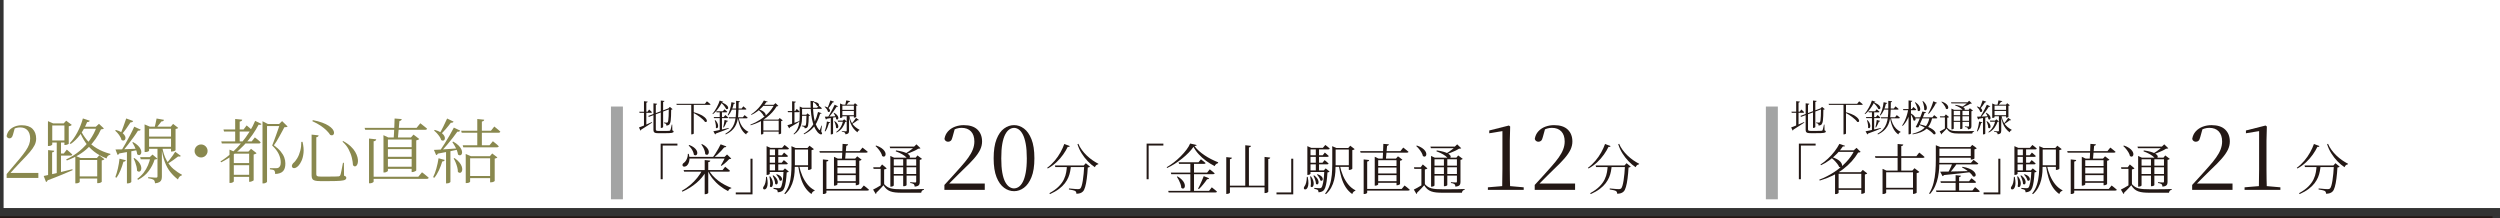 <?xml version="1.0" encoding="UTF-8"?><svg id="_イヤー_2" xmlns="http://www.w3.org/2000/svg" viewBox="0 0 751.67 65.61"><rect x="0" y="0" width="751.67" height="65.61" fill="#333333" stroke="none"/><defs><style>.cls-1{fill:#fff;}.cls-2{fill:#89884e;}.cls-3{fill:none;stroke:#231815;stroke-miterlimit:10;stroke-width:.58px;}.cls-4{fill:#a3a4a4;}.cls-5{fill:#231815;}</style></defs><g id="_イヤー_4"><g><rect class="cls-1" x="1.08" y="0" width="750.59" height="62.55"/><g><path class="cls-2" d="M2,53.48v-1.15c.71-.84,1.4-1.66,2.08-2.46,.67-.8,1.27-1.51,1.8-2.12,.75-.91,1.36-1.7,1.83-2.39,.47-.68,.81-1.31,1.03-1.9,.22-.58,.33-1.19,.33-1.81,0-1.07-.27-1.89-.8-2.47-.53-.58-1.27-.87-2.23-.87-.4,0-.79,.05-1.18,.16-.39,.11-.81,.3-1.25,.59l.87-.66-.58,2.09c-.11,.41-.26,.7-.43,.86-.17,.16-.38,.25-.62,.25-.2,0-.38-.06-.53-.18-.16-.12-.27-.28-.34-.48,.13-.72,.41-1.33,.85-1.81,.44-.48,.99-.85,1.64-1.1,.65-.25,1.34-.37,2.07-.37,1.43,0,2.51,.36,3.24,1.08,.72,.72,1.09,1.71,1.09,2.97,0,.65-.15,1.29-.46,1.92-.31,.62-.79,1.32-1.45,2.1-.66,.77-1.54,1.71-2.63,2.82-.21,.23-.5,.54-.87,.93-.37,.39-.78,.83-1.24,1.33-.45,.5-.92,1.01-1.38,1.53l.19-.66v.32H11.53v1.49H2Z"/><path class="cls-2" d="M13.12,52.91c.48-.09,1.17-.23,2.06-.44,.89-.21,1.9-.45,3.04-.72,1.14-.28,2.31-.57,3.54-.88l.06,.3c-.88,.38-1.94,.83-3.18,1.35-1.24,.52-2.68,1.08-4.31,1.69-.09,.27-.25,.44-.49,.51l-.7-1.81Zm1.3-15.81v-.68l1.55,.68h-.26v6.35c0,.06-.1,.15-.3,.27-.2,.12-.47,.18-.81,.18h-.19v-6.8Zm.04,8.03l1.85,.19c-.01,.13-.07,.23-.17,.32s-.26,.14-.47,.17v6.9l-1.21,.34v-7.92Zm.62-8.03h5.18v.62h-5.18v-.62Zm0,5.13h5.18v.62h-5.18v-.62Zm1.98,.04h1.28v10.08l-1.28,.38v-10.46Zm.47,3.9h1.64l.92-1.19c.37,.31,.68,.58,.94,.81,.26,.23,.49,.45,.7,.66-.06,.23-.24,.34-.55,.34h-3.64v-.62Zm1.83-9.07h-.21l.75-.81,1.68,1.26c-.07,.09-.19,.17-.35,.25-.16,.08-.35,.14-.56,.18v5.24s-.06,.07-.19,.14c-.13,.06-.27,.12-.44,.17-.16,.05-.32,.07-.46,.07h-.21v-6.5Zm9.69,1h-.23l.94-.87,1.49,1.41c-.09,.07-.2,.13-.33,.17-.14,.04-.32,.07-.56,.09-.87,2-2.14,3.82-3.81,5.46-1.68,1.64-3.83,2.94-6.45,3.89l-.21-.32c1.52-.71,2.89-1.57,4.1-2.59,1.21-1.02,2.25-2.14,3.1-3.37,.85-1.23,1.51-2.52,1.98-3.87Zm-4.13-2.49l2.09,.7c-.06,.11-.15,.21-.29,.29-.14,.08-.31,.11-.52,.1-.58,1.43-1.3,2.72-2.15,3.85-.85,1.13-1.78,2.04-2.79,2.74l-.3-.23c.81-.82,1.57-1.9,2.28-3.22,.71-1.32,1.27-2.73,1.68-4.22Zm-2.28,11.89v-.66l1.58,.66h4.92l.7-.81,1.56,1.17c-.07,.09-.17,.16-.29,.22-.12,.06-.29,.11-.52,.14v6.45s-.11,.12-.33,.23c-.22,.11-.49,.17-.82,.17h-.21v-6.97h-5.26v6.6c0,.06-.1,.14-.3,.26-.2,.11-.47,.17-.81,.17h-.21v-7.65Zm.47,5.54h7.05v.64h-7.05v-.64Zm1.04-14.08c.53,1.14,1.19,2.18,1.99,3.14,.8,.96,1.79,1.79,2.96,2.49s2.55,1.27,4.12,1.69l-.06,.23c-.27,.06-.5,.17-.7,.35-.2,.18-.34,.44-.43,.78-1.46-.57-2.71-1.26-3.75-2.08-1.04-.82-1.91-1.74-2.61-2.77-.7-1.03-1.3-2.17-1.8-3.42l.28-.43Zm.38-.85h5.13v.6h-5.41l.28-.6Z"/><path class="cls-2" d="M34.85,39.08c.68,.18,1.22,.41,1.63,.67,.4,.26,.71,.54,.91,.82,.2,.28,.31,.55,.33,.79,.02,.24-.02,.44-.13,.61-.11,.16-.25,.26-.44,.29-.19,.03-.39-.03-.62-.17-.1-.48-.34-.99-.73-1.52s-.78-.96-1.18-1.29l.23-.19Zm1.06,8.63l1.92,.47c-.04,.13-.12,.23-.23,.31-.11,.08-.28,.12-.49,.14-.24,.87-.54,1.73-.88,2.58-.35,.85-.75,1.59-1.2,2.22l-.36-.17c.28-.74,.54-1.6,.77-2.59,.23-.99,.39-1.97,.49-2.95Zm-1.19-2.77c.43,0,1-.01,1.74-.03,.73-.02,1.55-.05,2.45-.1,.9-.04,1.83-.09,2.8-.13l.02,.36c-.68,.14-1.5,.3-2.46,.48-.96,.18-2.09,.38-3.4,.61-.06,.14-.14,.24-.23,.3-.1,.06-.2,.1-.3,.13l-.62-1.62Zm3.22-9.33l2.09,.77c-.04,.13-.13,.23-.27,.31s-.31,.11-.52,.1c-.4,.63-.84,1.27-1.32,1.94-.48,.67-.94,1.24-1.38,1.73l-.34-.19c.27-.58,.56-1.3,.87-2.15s.6-1.68,.87-2.49Zm2.41,2.47l1.98,.92c-.06,.1-.16,.18-.3,.24-.14,.06-.33,.08-.55,.05-.35,.58-.79,1.24-1.32,1.96-.53,.72-1.08,1.46-1.65,2.2-.58,.75-1.15,1.43-1.71,2.06h-.45c.44-.71,.91-1.5,1.4-2.36,.49-.87,.97-1.74,1.43-2.63,.46-.89,.86-1.7,1.18-2.44Zm-2.19,7.16l1.32-.11v9.56c0,.06-.1,.15-.31,.27-.21,.12-.48,.18-.82,.18h-.19v-9.91Zm1.87-2.51c.62,.34,1.12,.7,1.48,1.07,.36,.37,.62,.72,.77,1.05,.15,.33,.22,.63,.21,.89,0,.26-.08,.48-.2,.64-.13,.16-.28,.25-.46,.26-.18,0-.37-.08-.59-.27-.03-.38-.12-.79-.29-1.21s-.35-.84-.55-1.25c-.21-.4-.42-.76-.63-1.08l.26-.11Zm.38,4.79c.55,.38,.99,.77,1.3,1.17,.31,.4,.53,.77,.64,1.12,.11,.35,.16,.66,.13,.94-.03,.28-.11,.49-.25,.65-.14,.16-.29,.23-.48,.22-.18,0-.37-.1-.55-.29,0-.4-.05-.82-.16-1.27-.11-.45-.24-.89-.4-1.32-.16-.43-.32-.81-.48-1.14l.26-.09Zm4.83-.28h-.21l.83-.77,1.45,1.24c-.13,.16-.4,.24-.83,.26-.37,1.21-.95,2.35-1.75,3.43-.8,1.08-1.88,1.97-3.24,2.68l-.21-.32c.74-.53,1.37-1.14,1.91-1.83,.53-.7,.97-1.44,1.31-2.25,.34-.8,.59-1.62,.75-2.44Zm-3.11,0h3.77v.64h-3.58l-.19-.64Zm1.34-9.16v-.68l1.58,.68h6.31l.68-.83,1.53,1.19c-.06,.09-.15,.16-.28,.21-.13,.06-.3,.1-.51,.13v6.35c0,.06-.11,.14-.34,.26-.23,.11-.5,.17-.81,.17h-.21v-6.86h-6.6v6.6c0,.07-.1,.16-.31,.26-.21,.1-.48,.15-.82,.15h-.21v-7.63Zm.64,6.05h8.07v.6h-8.07v-.6Zm.04-3.05h7.99v.62h-7.99v-.62Zm3.22,3.05h1.3v8.93c0,.36-.04,.67-.13,.96-.09,.28-.27,.52-.57,.71-.29,.19-.74,.32-1.35,.39-.01-.2-.05-.39-.11-.56-.06-.18-.15-.33-.28-.46-.14-.1-.34-.19-.61-.28s-.62-.16-1.08-.23v-.32c.41,.03,.76,.05,1.04,.07s.55,.04,.8,.05c.25,.01,.42,.02,.52,.02,.17,0,.29-.03,.35-.1,.06-.06,.1-.16,.1-.29v-8.9Zm-.3-8.5l2.24,.4c-.08,.31-.35,.48-.79,.49-.13,.18-.28,.39-.47,.63s-.37,.46-.55,.68c-.19,.22-.36,.42-.51,.61h-.53c.1-.35,.21-.81,.32-1.36,.11-.55,.21-1.04,.3-1.45Zm1.68,8.5c.28,1.62,.72,2.97,1.32,4.05,.6,1.08,1.3,1.96,2.1,2.64,.8,.68,1.64,1.25,2.52,1.7l-.04,.23c-.26,.04-.48,.17-.68,.38-.2,.21-.36,.49-.47,.83-.85-.65-1.61-1.4-2.28-2.23-.67-.83-1.23-1.85-1.68-3.06-.46-1.21-.8-2.7-1.04-4.47l.26-.09Zm3.92,1.49l1.7,1.26c-.04,.09-.14,.15-.29,.18-.15,.04-.32,.02-.52-.03-.36,.3-.83,.66-1.44,1.08-.6,.42-1.2,.81-1.8,1.16l-.19-.21c.28-.33,.59-.7,.93-1.13,.33-.43,.65-.84,.94-1.26,.29-.41,.51-.76,.67-1.04Z"/><path class="cls-2" d="M60.46,47.35c-.36,0-.68-.09-.98-.27-.3-.18-.54-.42-.71-.71-.18-.3-.27-.62-.27-.98s.09-.7,.27-.99c.18-.29,.42-.53,.71-.7,.3-.18,.62-.27,.98-.27s.7,.09,.99,.27c.29,.18,.53,.41,.7,.7,.18,.29,.27,.62,.27,.99s-.09,.68-.27,.98c-.18,.3-.41,.54-.7,.71-.29,.18-.62,.27-.99,.27Z"/><path class="cls-2" d="M76.71,36.34l1.92,.94c-.06,.11-.15,.19-.29,.23-.13,.04-.33,.04-.59-.02-.51,.99-1.13,2.01-1.86,3.06-.73,1.04-1.57,2.07-2.51,3.07s-1.99,1.95-3.14,2.83c-1.15,.89-2.39,1.67-3.73,2.35l-.23-.26c1.21-.75,2.34-1.61,3.41-2.57,1.06-.96,2.04-1.98,2.94-3.06,.9-1.08,1.69-2.18,2.39-3.3,.7-1.12,1.26-2.22,1.7-3.28Zm-10.18,6.18h9.14l.96-1.21c.4,.31,.74,.58,1.02,.81,.28,.23,.53,.45,.72,.68-.06,.23-.23,.34-.53,.34h-11.14l-.17-.62Zm.66-3.6h6.05l.92-1.21c.38,.33,.71,.6,.98,.83,.27,.23,.51,.45,.72,.66-.06,.23-.25,.34-.58,.34h-7.92l-.17-.62Zm1.81,6.67v-.6l1.41,.6h-.11v8.95c0,.06-.1,.15-.3,.28-.2,.13-.46,.19-.79,.19h-.21v-9.42Zm.66,6.97h5.88v.62h-5.88v-.62Zm.06-3.54h5.86v.64h-5.86v-.64Zm.04-3.43h5.88v.62h-5.88v-.62Zm.94-9.82l2.13,.21c-.01,.14-.08,.27-.2,.37-.12,.11-.31,.17-.56,.2v6.45h-1.36v-7.24Zm4.2,9.82h-.21l.79-.85,1.66,1.3c-.06,.09-.17,.17-.33,.24-.16,.08-.34,.14-.54,.18v7.73s-.07,.1-.2,.17c-.14,.07-.29,.14-.46,.2-.17,.06-.33,.1-.49,.1h-.21v-9.07Zm4.03-8.31v-.83l1.62,.83h-.26v17.38s-.05,.1-.15,.18c-.1,.08-.23,.15-.4,.21s-.38,.1-.62,.1h-.19v-17.87Zm.7,0h5.13v.62h-5.13v-.62Zm4.56,0h-.26l.89-.87,1.66,1.62c-.16,.16-.48,.23-.98,.23-.18,.35-.41,.77-.67,1.25-.26,.48-.54,.97-.82,1.49-.28,.52-.57,1.01-.85,1.48-.28,.47-.55,.87-.81,1.21,.85,.61,1.53,1.22,2.03,1.83,.5,.61,.87,1.22,1.09,1.82,.22,.6,.33,1.2,.33,1.78,.01,1.04-.21,1.81-.68,2.33-.47,.52-1.26,.81-2.39,.86,0-.17-.01-.32-.03-.46-.02-.13-.05-.26-.1-.37-.04-.11-.1-.2-.17-.26-.09-.09-.25-.15-.49-.2-.24-.05-.5-.09-.79-.12v-.34h2c.23,0,.42-.04,.58-.13,.21-.13,.38-.32,.5-.56,.12-.25,.18-.6,.18-1.05,0-.81-.2-1.64-.59-2.48-.39-.84-1.05-1.71-1.99-2.59,.17-.38,.36-.86,.56-1.42,.21-.56,.42-1.15,.64-1.76s.43-1.2,.63-1.78c.2-.58,.37-1.08,.51-1.52Z"/><path class="cls-2" d="M90.6,42.66l.36-.02c.3,1.26,.4,2.37,.3,3.32-.1,.95-.3,1.75-.6,2.4-.3,.65-.61,1.14-.94,1.48-.2,.21-.42,.39-.65,.52-.23,.14-.46,.2-.67,.2s-.38-.07-.49-.21c-.16-.2-.2-.42-.13-.65,.07-.23,.2-.45,.38-.65,.43-.34,.83-.83,1.2-1.46,.38-.63,.68-1.37,.91-2.23s.33-1.75,.32-2.71Zm3.09-2.19l2.11,.23c-.01,.14-.08,.26-.19,.36-.11,.1-.28,.17-.51,.21v11.12c0,.26,.08,.44,.23,.54,.16,.11,.51,.16,1.06,.16h2.79c.64,0,1.19,0,1.65-.02,.46-.01,.78-.03,.97-.04,.16-.03,.27-.07,.34-.12,.07-.05,.13-.14,.19-.27,.09-.21,.2-.67,.34-1.36,.14-.7,.29-1.48,.45-2.34h.28l.04,3.88c.27,.09,.45,.18,.54,.28,.09,.1,.14,.22,.14,.36,0,.24-.12,.44-.37,.59s-.73,.25-1.45,.31c-.72,.06-1.77,.09-3.16,.09h-2.92c-.65,0-1.16-.05-1.53-.15-.37-.1-.63-.27-.78-.52-.15-.25-.22-.59-.22-1.03v-12.27Zm.36-4.35c1.12,.21,2.07,.47,2.85,.76,.78,.29,1.42,.6,1.92,.93,.5,.33,.87,.65,1.12,.96,.25,.31,.4,.6,.46,.87,.06,.27,.04,.5-.05,.68-.09,.18-.23,.3-.43,.35-.19,.05-.41,.01-.65-.12-.23-.38-.59-.82-1.08-1.31-.49-.49-1.09-.98-1.81-1.46-.72-.48-1.54-.93-2.46-1.34l.13-.32Zm9.12,6.28c.91,.5,1.66,1.03,2.26,1.59,.6,.56,1.06,1.13,1.38,1.69,.33,.57,.55,1.11,.68,1.62s.17,.97,.13,1.37-.14,.73-.3,.97c-.16,.24-.34,.37-.55,.39-.21,.02-.43-.1-.64-.35-.03-.65-.14-1.4-.34-2.24-.2-.84-.53-1.69-.98-2.55-.45-.86-1.06-1.62-1.83-2.29l.19-.21Z"/><path class="cls-2" d="M109.62,38.44h15.64l1.11-1.38c.27,.21,.51,.4,.72,.56,.21,.16,.44,.34,.67,.53s.45,.37,.65,.54c-.06,.23-.26,.34-.6,.34h-18l-.19-.6Zm1.34,3.22l2.17,.23c-.03,.14-.1,.27-.21,.38-.11,.11-.31,.18-.58,.21v12.12c0,.06-.05,.13-.16,.21-.11,.09-.25,.16-.42,.21-.17,.06-.35,.09-.53,.09h-.28v-13.46Zm.45,11.48h14.36l1.11-1.34c.27,.2,.51,.38,.72,.55,.21,.17,.43,.35,.66,.54,.23,.19,.44,.37,.64,.54-.06,.23-.26,.34-.6,.34h-16.89v-.64Zm3.88-11.8v-.7l1.47,.7h7.88v.62h-8.01v9.39c0,.06-.05,.12-.16,.2-.11,.08-.24,.15-.4,.21-.16,.06-.35,.1-.56,.1h-.21v-10.52Zm.45,2.9h8.63v.6h-8.63v-.6Zm0,2.9h8.63v.64h-8.63v-.64Zm0,3h8.63v.64h-8.63v-.64Zm2.9-14.51l2.15,.17c-.04,.31-.28,.51-.7,.6-.04,.54-.1,1.14-.16,1.79-.06,.65-.12,1.29-.17,1.92-.05,.62-.1,1.17-.14,1.64h-1.26c.04-.5,.08-1.1,.11-1.8,.03-.7,.06-1.43,.1-2.19,.04-.76,.06-1.47,.07-2.12Zm5.11,5.71h-.21l.79-.87,1.73,1.32c-.07,.09-.19,.17-.35,.24-.16,.08-.35,.14-.56,.18v9.01c0,.06-.06,.12-.19,.2-.13,.08-.28,.15-.46,.21-.18,.06-.35,.1-.52,.1h-.21v-10.4Z"/><path class="cls-2" d="M131.84,47.58l1.88,.51c-.04,.13-.12,.23-.23,.32-.11,.09-.28,.13-.51,.13-.27,.91-.61,1.8-1.02,2.68-.41,.88-.87,1.63-1.38,2.24l-.36-.19c.37-.72,.7-1.59,.98-2.6,.28-1.01,.5-2.04,.66-3.09Zm-1.38-2.51c.45-.01,1.05-.04,1.8-.09,.75-.04,1.59-.1,2.55-.17,.95-.07,1.92-.14,2.92-.21l.02,.36c-.71,.16-1.57,.34-2.57,.55-1,.21-2.18,.44-3.53,.68-.06,.14-.13,.24-.21,.31-.08,.06-.18,.11-.3,.14l-.68-1.58Zm.28-6.01c.7,.2,1.26,.43,1.69,.69,.43,.26,.75,.54,.96,.82,.21,.28,.33,.55,.36,.79,.04,.24,0,.45-.08,.62-.09,.17-.23,.27-.42,.3-.19,.03-.38-.03-.6-.17-.08-.33-.24-.67-.48-1.02s-.5-.69-.79-1.01-.59-.59-.88-.82l.23-.19Zm3.69-3.43l1.94,.94c-.04,.11-.13,.2-.27,.27-.14,.06-.32,.08-.54,.05-.47,.64-.98,1.28-1.54,1.92-.56,.64-1.09,1.19-1.59,1.66l-.34-.21c.35-.57,.74-1.27,1.16-2.12,.42-.84,.81-1.68,1.18-2.5Zm2.02,2.73l1.92,.92c-.06,.11-.16,.2-.31,.27-.15,.06-.33,.07-.54,.03-.4,.57-.87,1.2-1.41,1.89-.54,.69-1.11,1.39-1.71,2.1-.6,.71-1.2,1.36-1.78,1.96h-.47c.47-.68,.97-1.44,1.49-2.28,.53-.84,1.04-1.68,1.53-2.53s.92-1.63,1.28-2.34Zm-2.34,6.88l1.32-.11v9.56c0,.06-.1,.15-.31,.27-.21,.12-.47,.18-.8,.18h-.21v-9.91Zm2.13-2.68c.67,.37,1.2,.75,1.59,1.14,.39,.39,.67,.76,.84,1.11,.17,.35,.26,.66,.27,.95,0,.28-.05,.51-.17,.67-.12,.16-.28,.25-.47,.27-.19,.01-.39-.06-.59-.23-.06-.41-.17-.84-.35-1.29-.18-.45-.39-.89-.64-1.32-.25-.43-.49-.81-.71-1.14l.23-.15Zm.45,4.98c.6,.43,1.06,.85,1.41,1.27s.58,.82,.71,1.19c.13,.38,.19,.71,.17,1-.02,.29-.1,.53-.22,.7-.13,.18-.29,.27-.49,.27s-.4-.09-.6-.28c0-.44-.06-.91-.19-1.4-.13-.49-.29-.97-.48-1.43-.19-.46-.39-.87-.61-1.22l.3-.11Zm1.96-8.24h8.97l1-1.26c.24,.2,.46,.38,.65,.53,.19,.16,.39,.32,.61,.5,.21,.18,.4,.34,.55,.5-.06,.23-.24,.34-.55,.34h-11.06l-.17-.62Zm.47,4.37h8.07l1-1.21c.24,.2,.45,.37,.64,.51,.18,.14,.38,.3,.58,.48,.2,.18,.38,.35,.55,.52-.04,.21-.23,.32-.55,.32h-10.12l-.17-.62Zm.9,3.3v-.68l1.58,.68h5.69l.7-.83,1.56,1.19c-.07,.09-.17,.16-.3,.21-.13,.06-.3,.11-.51,.15v6.73s-.11,.12-.34,.23c-.23,.11-.5,.17-.81,.17h-.23v-7.24h-6.01v7.03c0,.07-.1,.16-.29,.27-.19,.11-.47,.16-.82,.16h-.21v-8.07Zm.66,5.94h7.46v.64h-7.46v-.64Zm2.81-17.13l2.09,.21c-.01,.14-.07,.26-.18,.35-.11,.09-.28,.16-.52,.2v7.48h-1.38v-8.24Z"/></g><line class="cls-3" y1="65.32" x2="749.42" y2="65.32"/><g><path class="cls-5" d="M192.12,38.32c.22-.07,.53-.19,.93-.35s.86-.35,1.38-.57c.51-.22,1.04-.45,1.57-.7l.07,.16c-.39,.25-.85,.56-1.41,.93-.55,.36-1.18,.76-1.88,1.19-.03,.13-.1,.23-.21,.3l-.45-.96Zm.08-4.73h2.5l.46-.66c.12,.11,.23,.21,.32,.28s.19,.16,.28,.26c.1,.09,.18,.18,.26,.27-.02,.12-.12,.18-.28,.18h-3.45l-.09-.33Zm1.41-3.16l1.12,.12c0,.07-.04,.14-.1,.2-.06,.06-.16,.09-.3,.12v6.96l-.71,.23v-7.63Zm7.28,2.18l.29-.1,.12,.31-6.2,2.32-.21-.27,6-2.26Zm-4.42-1.54l1.1,.13c0,.07-.04,.14-.11,.2-.06,.06-.16,.09-.28,.12v7.38c0,.17,.05,.29,.15,.36,.1,.07,.33,.11,.67,.11h1.65c.39,0,.73,0,1-.01s.47-.02,.59-.03c.16-.02,.26-.08,.32-.17,.04-.1,.1-.31,.18-.62,.07-.31,.15-.66,.23-1.07h.15l.03,1.73c.15,.05,.25,.1,.3,.15,.05,.05,.08,.11,.08,.2,0,.1-.04,.18-.12,.24-.08,.06-.22,.11-.42,.16-.21,.04-.5,.07-.88,.08-.38,.01-.87,.02-1.48,.02h-1.68c-.37,0-.67-.03-.88-.08-.22-.06-.37-.16-.46-.3s-.14-.35-.14-.62v-7.97Zm2.21-.84l1.09,.11c0,.07-.04,.14-.1,.2-.06,.06-.16,.09-.29,.12v7.54s-.03,.07-.09,.11c-.06,.04-.13,.08-.22,.11-.09,.03-.18,.05-.27,.05h-.12v-8.23Zm2.41,2.34h-.11l.41-.43,.84,.68s-.09,.08-.16,.11c-.07,.03-.16,.05-.27,.06,0,.74-.02,1.36-.04,1.88s-.05,.94-.09,1.28c-.04,.34-.1,.61-.17,.81s-.15,.35-.23,.45c-.12,.12-.26,.21-.42,.26-.16,.06-.33,.08-.51,.08,0-.1,0-.2-.02-.29-.01-.09-.05-.16-.11-.21-.05-.05-.13-.1-.23-.14-.1-.04-.22-.07-.35-.09v-.19c.13,0,.27,.02,.44,.03,.17,.01,.3,.02,.38,.02,.14,0,.24-.04,.3-.11,.07-.07,.13-.26,.18-.57,.04-.3,.08-.75,.11-1.34,.03-.59,.04-1.35,.05-2.28Z"/><path class="cls-5" d="M212.53,30.46c.15,.11,.28,.21,.4,.3,.12,.09,.24,.19,.36,.3,.13,.11,.24,.21,.35,.3-.03,.12-.13,.18-.3,.18h-9.87l-.1-.32h8.57l.6-.75Zm-3.94,9.69s-.03,.05-.08,.09-.12,.08-.22,.11c-.09,.03-.2,.05-.32,.05h-.13v-9.2h.75v8.95Zm-.15-6.45c.65,.17,1.22,.36,1.71,.56,.48,.2,.88,.41,1.2,.62,.32,.21,.56,.41,.75,.61,.18,.2,.31,.38,.37,.55,.07,.16,.09,.3,.06,.41-.03,.11-.09,.18-.2,.22s-.23,.02-.38-.04c-.16-.25-.39-.5-.67-.76-.28-.26-.59-.51-.93-.76s-.68-.48-1.03-.7c-.35-.22-.67-.41-.98-.56l.1-.15Z"/><path class="cls-5" d="M217.03,30.8c-.17,.38-.39,.78-.67,1.21-.28,.43-.58,.84-.92,1.25s-.7,.76-1.08,1.05l-.16-.11c.24-.25,.47-.54,.69-.88,.22-.33,.43-.68,.62-1.04,.2-.36,.37-.72,.52-1.08s.27-.68,.36-.97l1.07,.37c-.02,.05-.06,.1-.12,.14-.07,.04-.17,.06-.31,.06Zm-2.54,8.67c.27-.04,.65-.12,1.13-.22,.48-.1,1.02-.22,1.62-.36s1.23-.28,1.87-.42l.03,.16c-.44,.19-.98,.42-1.62,.67-.64,.25-1.4,.53-2.26,.84-.04,.13-.12,.23-.25,.28l-.52-.94Zm.11-4.27h3l.48-.62c.11,.1,.21,.18,.31,.26,.09,.08,.19,.16,.28,.26s.19,.18,.27,.26c-.03,.11-.13,.17-.29,.17h-3.96l-.09-.32Zm.48,.93c.29,.3,.5,.6,.62,.88,.13,.28,.2,.54,.21,.76,.01,.22-.01,.4-.08,.54-.07,.14-.16,.22-.27,.24-.11,.02-.22-.03-.33-.16,.03-.24,.03-.49,0-.75-.03-.26-.07-.52-.13-.78s-.12-.49-.2-.69l.17-.04Zm.27-2.68h2.01l.46-.59c.19,.16,.36,.3,.49,.41,.13,.11,.25,.22,.36,.33-.03,.12-.13,.18-.29,.18h-2.93l-.09-.33Zm1.05,0h.67v5.74l-.67,.17v-5.91Zm.42-2.73c.51,.19,.91,.37,1.2,.56,.3,.19,.52,.37,.66,.55,.14,.17,.23,.33,.25,.48s0,.26-.05,.35c-.06,.09-.14,.14-.25,.16-.1,.02-.21,0-.32-.08-.13-.28-.33-.59-.62-.96-.29-.36-.64-.7-1.04-1.02l.17-.04Zm1.03,5.34l1.03,.29c-.02,.07-.06,.12-.13,.17-.06,.04-.15,.07-.26,.07-.12,.29-.25,.59-.4,.91-.15,.32-.3,.6-.46,.84l-.18-.07c.07-.3,.15-.65,.22-1.05,.07-.4,.13-.79,.18-1.16Zm3.48-5.74l1.14,.12c-.02,.07-.05,.14-.11,.2s-.15,.09-.28,.12c0,.77-.02,1.49-.03,2.18-.01,.69-.05,1.33-.11,1.94-.06,.61-.16,1.18-.31,1.71s-.36,1.03-.64,1.49c-.28,.46-.65,.89-1.1,1.28-.45,.39-1.01,.75-1.68,1.07l-.13-.2c.7-.41,1.26-.86,1.69-1.36,.43-.5,.75-1.05,.97-1.65,.22-.6,.37-1.25,.45-1.96,.08-.71,.12-1.47,.13-2.29,0-.82,0-1.7,0-2.65Zm-1.42,.41l1.09,.23c-.01,.07-.05,.13-.12,.18-.06,.04-.16,.07-.28,.08-.16,.7-.37,1.35-.65,1.96-.28,.61-.61,1.12-.99,1.54l-.17-.11c.27-.49,.51-1.08,.71-1.76,.2-.68,.33-1.39,.41-2.12Zm-.83,4.52h4.28l.51-.64c.22,.16,.4,.31,.54,.43,.15,.12,.28,.24,.4,.35-.03,.12-.13,.18-.3,.18h-5.34l-.09-.32Zm.75-2.62h3.15l.51-.66c.22,.17,.4,.32,.55,.45,.15,.13,.28,.25,.39,.36-.03,.12-.13,.18-.29,.18h-4.31v-.32Zm2.24,2.65c.13,.71,.32,1.35,.59,1.92,.27,.57,.6,1.05,1,1.46,.4,.41,.85,.73,1.35,.96l-.02,.13c-.16,.05-.3,.14-.42,.25-.12,.11-.19,.26-.22,.43-.68-.47-1.23-1.14-1.64-2.01-.41-.87-.7-1.89-.86-3.04l.22-.1Z"/><path class="cls-5" d="M232.75,31.51h-.13l.56-.5,.85,.83s-.1,.08-.18,.09c-.07,.02-.19,.03-.33,.04-.74,1.26-1.77,2.39-3.08,3.39-1.31,1-2.89,1.77-4.74,2.31l-.1-.18c1.08-.42,2.08-.93,3.01-1.54,.93-.61,1.75-1.29,2.47-2.05s1.27-1.55,1.68-2.39Zm-3.07-1.3l1.16,.39c-.03,.06-.07,.1-.13,.12-.06,.02-.16,.02-.31-.01-.31,.48-.7,.96-1.17,1.44-.46,.48-.98,.93-1.54,1.35-.56,.42-1.15,.77-1.76,1.05l-.11-.15c.52-.33,1.03-.72,1.52-1.18s.94-.95,1.34-1.47c.4-.52,.73-1.04,.99-1.54Zm-1.64,2.64c.47,.13,.85,.29,1.15,.46,.3,.17,.53,.35,.69,.54,.16,.18,.26,.35,.31,.51s.05,.29,0,.4c-.04,.11-.11,.17-.21,.2-.1,.03-.22,0-.35-.07-.09-.22-.23-.44-.42-.69-.19-.24-.4-.47-.62-.7-.23-.22-.45-.41-.66-.56l.11-.1Zm1.48,3.11v4.21s-.02,.04-.07,.09c-.05,.04-.12,.08-.21,.12-.09,.03-.2,.05-.32,.05h-.12v-4.1l.39-.56,.48,.2h-.15Zm-.35-4.45h3.95v.32h-4.22l.27-.32Zm0,4.45h5.37v.32h-5.37v-.32Zm0,3.27h5.31v.33h-5.31v-.33Zm4.96-3.27h-.11l.41-.47,.91,.71s-.09,.09-.17,.13c-.09,.04-.19,.07-.31,.09v3.69s-.04,.05-.11,.09c-.07,.04-.16,.08-.25,.11-.09,.03-.18,.05-.26,.05h-.11v-4.42Z"/><path class="cls-5" d="M236.74,37.66c.2-.05,.49-.14,.86-.27,.37-.13,.79-.28,1.26-.45,.47-.17,.94-.34,1.43-.52l.07,.16c-.33,.2-.74,.45-1.21,.74-.47,.29-1.02,.62-1.66,.98,0,.07-.03,.14-.07,.18-.04,.05-.09,.09-.14,.12l-.54-.94Zm.09-4.27h2.25l.47-.64c.19,.17,.36,.32,.49,.44,.13,.12,.25,.24,.36,.36-.03,.12-.13,.18-.29,.18h-3.19l-.09-.33Zm1.33-2.94l1.12,.12c0,.07-.04,.14-.11,.2-.06,.06-.16,.09-.3,.12v6.38l-.71,.22v-7.04Zm2.29,1.95v-.37l.84,.37h-.13v2.61c0,.45-.02,.92-.07,1.41-.05,.48-.15,.96-.32,1.44-.16,.48-.41,.94-.73,1.37-.32,.44-.75,.83-1.29,1.19l-.16-.13c.54-.49,.94-1.02,1.2-1.6,.26-.57,.44-1.17,.52-1.79,.09-.62,.13-1.25,.13-1.88v-2.62Zm.32,0h4.91l.51-.64c.21,.17,.39,.32,.54,.44,.15,.12,.28,.23,.39,.35-.02,.12-.12,.18-.29,.18h-6.06v-.32Zm.04,2.1h2.05v.32h-2.05v-.32Zm1.71,0h-.11l.38-.41,.79,.65s-.08,.06-.15,.09c-.07,.03-.15,.05-.26,.07-.01,.69-.04,1.27-.07,1.73-.03,.46-.07,.83-.13,1.1s-.15,.47-.27,.59c-.09,.08-.2,.15-.33,.19-.13,.04-.27,.07-.42,.07,0-.07-.01-.15-.04-.23-.03-.08-.07-.14-.13-.18-.06-.05-.16-.1-.3-.14-.14-.04-.28-.07-.42-.09v-.18c.1,0,.21,.01,.34,.02,.13,0,.25,.02,.37,.02,.12,0,.2,.01,.25,.01,.09,0,.16-.03,.2-.08,.09-.1,.15-.42,.19-.94,.04-.52,.07-1.28,.08-2.29Zm3.44-.83l1.08,.36c-.02,.06-.06,.1-.13,.13-.06,.03-.17,.04-.32,.03-.3,1.05-.66,1.96-1.08,2.74s-.94,1.44-1.56,2c-.61,.56-1.35,1.04-2.2,1.45l-.11-.2c.77-.45,1.42-.98,1.97-1.57,.55-.59,1.01-1.29,1.39-2.1,.38-.81,.7-1.76,.96-2.85Zm-2.26-3.35l1.15,.15c0,.07-.04,.14-.09,.2s-.16,.09-.31,.12c-.02,.78,0,1.57,.04,2.36,.04,.79,.13,1.56,.26,2.29,.13,.74,.32,1.41,.56,2.02s.56,1.13,.94,1.56c.07,.1,.12,.14,.16,.14,.04,0,.08-.06,.13-.17,.06-.13,.13-.32,.21-.55,.08-.23,.16-.45,.22-.67l.15,.02-.2,1.73c.14,.24,.22,.41,.25,.53,.02,.12,0,.2-.06,.26-.08,.07-.18,.11-.28,.1-.11,0-.22-.04-.35-.11-.12-.06-.24-.15-.36-.25-.12-.1-.22-.21-.32-.32-.43-.52-.78-1.12-1.05-1.79-.27-.67-.48-1.41-.64-2.22s-.26-1.67-.32-2.58c-.06-.91-.09-1.85-.09-2.83Zm1.07,.31c.34,.04,.62,.1,.83,.2,.21,.09,.36,.2,.46,.31,.1,.12,.16,.23,.18,.34s0,.21-.05,.29-.13,.13-.22,.16c-.1,.02-.2,0-.32-.07-.07-.2-.2-.41-.4-.62-.2-.21-.39-.38-.57-.51l.1-.1Z"/><path class="cls-5" d="M248.06,32.01c.36,.1,.64,.21,.85,.35,.21,.14,.37,.28,.47,.43,.1,.15,.16,.29,.17,.41,.01,.13-.01,.23-.07,.32-.06,.09-.13,.14-.23,.15-.1,.02-.2-.01-.32-.09-.05-.25-.18-.52-.38-.8s-.41-.5-.62-.67l.12-.1Zm.56,4.52l1,.25c-.02,.07-.06,.12-.12,.16-.06,.04-.15,.07-.26,.07-.13,.45-.28,.9-.46,1.35-.18,.45-.39,.83-.63,1.16l-.19-.09c.15-.39,.28-.84,.4-1.35s.2-1.03,.26-1.54Zm-.62-1.45c.22,0,.53,0,.91-.02,.38-.01,.81-.03,1.28-.05,.47-.02,.96-.04,1.47-.07v.19c-.35,.07-.78,.16-1.28,.25-.5,.09-1.09,.2-1.78,.32-.03,.07-.07,.13-.12,.16-.05,.03-.1,.05-.16,.07l-.32-.85Zm1.68-4.89l1.09,.4c-.02,.07-.07,.12-.14,.16-.07,.04-.16,.06-.27,.05-.21,.33-.44,.67-.69,1.01-.25,.35-.49,.65-.73,.9l-.18-.1c.14-.3,.29-.68,.46-1.13,.16-.45,.32-.88,.46-1.3Zm1.26,1.29l1.04,.48c-.03,.05-.08,.09-.16,.13-.07,.03-.17,.04-.29,.03-.19,.3-.42,.65-.69,1.03-.27,.38-.56,.76-.86,1.15-.3,.39-.6,.75-.9,1.08h-.23c.23-.37,.47-.78,.73-1.24,.26-.45,.51-.91,.75-1.38,.24-.46,.45-.89,.62-1.28Zm-1.15,3.75l.69-.06v5.01s-.05,.08-.16,.14-.25,.09-.43,.09h-.1v-5.19Zm.98-1.32c.33,.18,.59,.36,.78,.56s.32,.38,.4,.55c.08,.17,.12,.33,.11,.47,0,.14-.04,.25-.11,.33s-.15,.13-.24,.13c-.09,0-.2-.04-.31-.14-.01-.2-.06-.41-.15-.64-.09-.22-.18-.44-.29-.65s-.22-.4-.33-.56l.13-.06Zm.2,2.51c.29,.2,.52,.41,.68,.61s.27,.4,.33,.59c.06,.18,.08,.35,.07,.49-.01,.15-.06,.26-.13,.34-.07,.08-.15,.12-.25,.12-.1,0-.19-.05-.29-.15,0-.21-.03-.43-.08-.66-.06-.23-.13-.46-.21-.69s-.17-.43-.25-.6l.13-.04Zm2.53-.15h-.11l.43-.4,.76,.65c-.07,.08-.21,.13-.44,.13-.19,.63-.5,1.23-.91,1.8-.42,.57-.98,1.03-1.7,1.41l-.11-.17c.39-.28,.72-.59,1-.96,.28-.36,.51-.76,.69-1.18,.18-.42,.31-.85,.39-1.28Zm-1.63,0h1.97v.33h-1.87l-.1-.33Zm.7-4.8v-.36l.83,.36h3.3l.36-.44,.8,.62s-.08,.08-.15,.11c-.07,.03-.16,.05-.27,.07v3.32s-.06,.07-.18,.13-.26,.09-.42,.09h-.11v-3.59h-3.46v3.46s-.05,.08-.16,.13c-.11,.05-.25,.08-.43,.08h-.11v-3.99Zm.33,3.17h4.23v.31h-4.23v-.31Zm.02-1.6h4.18v.32h-4.18v-.32Zm1.68,1.6h.68v4.67c0,.19-.02,.35-.07,.5-.04,.15-.14,.27-.3,.37-.15,.1-.39,.17-.71,.21,0-.1-.03-.2-.06-.3-.03-.09-.08-.17-.15-.24-.07-.05-.18-.1-.32-.15-.14-.04-.33-.09-.56-.12v-.17c.22,.02,.4,.03,.55,.04s.29,.02,.42,.03c.13,0,.22,.01,.27,.01,.09,0,.15-.02,.18-.05,.03-.03,.05-.08,.05-.15v-4.66Zm-.16-4.45l1.17,.21c-.04,.16-.18,.25-.41,.26-.07,.1-.15,.21-.25,.33-.1,.12-.19,.24-.29,.36-.1,.12-.19,.22-.27,.32h-.28c.05-.19,.11-.42,.17-.71,.06-.29,.11-.54,.16-.76Zm.88,4.45c.15,.85,.38,1.55,.69,2.12,.31,.57,.68,1.03,1.1,1.38,.42,.36,.86,.65,1.32,.89l-.02,.12c-.13,.02-.25,.09-.36,.2-.1,.11-.19,.26-.25,.44-.45-.34-.84-.73-1.19-1.17-.35-.44-.64-.97-.88-1.6-.24-.63-.42-1.41-.55-2.34l.13-.04Zm2.05,.78l.89,.66s-.07,.08-.15,.09-.17,.01-.27-.02c-.19,.16-.44,.34-.75,.56-.32,.22-.63,.42-.94,.61l-.1-.11c.15-.17,.31-.37,.49-.59,.17-.22,.34-.44,.49-.66,.15-.22,.27-.4,.35-.55Z"/><path class="cls-5" d="M198.64,43.18h5.04v.58h-4.43v10.13h-.61v-10.71Z"/><path class="cls-5" d="M211.16,51.13h1.22v.26c-.73,1.33-1.71,2.52-2.95,3.58-1.24,1.06-2.66,1.95-4.25,2.66l-.18-.25c.91-.52,1.76-1.11,2.54-1.77,.78-.66,1.48-1.38,2.1-2.15,.62-.77,1.13-1.55,1.52-2.34Zm-4.35-4.86h.28c.18,.62,.24,1.16,.21,1.64-.04,.48-.14,.88-.3,1.21-.17,.33-.35,.58-.56,.74-.21,.14-.43,.23-.67,.25-.24,.02-.41-.06-.52-.25-.08-.18-.07-.35,0-.51s.21-.3,.39-.41c.2-.13,.39-.33,.57-.61,.18-.27,.33-.59,.44-.95,.12-.36,.17-.73,.16-1.11Zm-1.27,4.86h11.72l.77-.99c.2,.15,.37,.29,.52,.41,.15,.12,.31,.25,.48,.4,.17,.14,.32,.27,.45,.4-.04,.18-.19,.26-.43,.26h-13.36l-.15-.48Zm1.37-3.96h11.8v.49h-11.8v-.49Zm.33-3.58c.57,.22,1.03,.46,1.38,.73s.61,.54,.77,.81c.16,.27,.25,.52,.26,.75,.02,.23-.02,.42-.11,.56-.09,.14-.21,.23-.37,.26-.16,.03-.34-.03-.54-.17-.03-.33-.13-.66-.29-1.01-.16-.34-.35-.67-.58-.98-.23-.31-.47-.58-.71-.82l.18-.13Zm3.82-.28c.53,.26,.94,.54,1.24,.84s.52,.58,.65,.86c.13,.27,.19,.53,.17,.77-.02,.24-.08,.42-.18,.56-.1,.14-.24,.21-.4,.21-.16,0-.33-.07-.5-.22-.01-.33-.07-.67-.19-1.03-.12-.36-.26-.7-.44-1.03-.18-.33-.37-.61-.55-.86l.2-.1Zm.82,4.81l1.68,.18c-.01,.11-.06,.21-.15,.29-.09,.08-.24,.13-.46,.16v9.25s-.04,.1-.13,.16c-.09,.06-.2,.11-.33,.16-.13,.04-.26,.07-.4,.07h-.21v-10.25Zm1.22,3c.31,.59,.71,1.16,1.2,1.7,.49,.54,1.05,1.04,1.66,1.51,.61,.47,1.26,.88,1.94,1.24s1.34,.67,2,.91l-.03,.16c-.22,.02-.41,.1-.58,.25-.17,.14-.29,.34-.37,.58-.85-.43-1.66-.95-2.45-1.57-.79-.61-1.49-1.31-2.13-2.09-.63-.78-1.13-1.61-1.51-2.5l.26-.18Zm3.58-7.73l1.71,.63c-.04,.1-.12,.17-.22,.22-.1,.05-.24,.07-.42,.06-.25,.32-.56,.67-.91,1.05-.35,.38-.73,.75-1.13,1.12-.4,.37-.8,.7-1.19,1h-.35c.31-.37,.62-.8,.92-1.27,.31-.47,.6-.95,.87-1.44,.27-.49,.51-.94,.71-1.36Zm1.37,3.77h-.18l.73-.71,1.27,1.22c-.09,.1-.3,.16-.64,.18-.18,.2-.4,.42-.66,.68-.26,.25-.54,.49-.82,.73-.29,.23-.56,.43-.82,.61l-.2-.13c.14-.23,.3-.51,.48-.82,.18-.32,.34-.63,.5-.94,.16-.31,.28-.58,.35-.81Z"/><path class="cls-5" d="M226.26,58.44h-5.04v-.58h4.43v-10.14h.61v10.71Z"/><path class="cls-5" d="M230.33,53.17h.26c.16,.78,.24,1.43,.22,1.94-.02,.51-.09,.91-.22,1.19-.13,.29-.28,.48-.44,.57-.17,.09-.32,.12-.45,.07-.14-.04-.23-.14-.26-.3-.04-.15,0-.33,.14-.54,.23-.27,.41-.66,.54-1.17,.13-.51,.2-1.09,.21-1.76Zm.16-8.72v-.51l1.15,.51h-.2v7.81s-.07,.1-.21,.19c-.14,.09-.34,.14-.59,.14h-.15v-8.14Zm.46,6.79h5.03v.48h-5.03v-.48Zm.02-6.79h4.19l.73-.87c.3,.23,.55,.43,.76,.59,.21,.16,.4,.33,.56,.49-.04,.18-.19,.26-.43,.26h-5.8v-.48Zm0,2.24h4.14l.63-.82c.27,.23,.5,.42,.68,.58,.18,.15,.35,.3,.5,.45-.03,.18-.17,.26-.41,.26h-5.54v-.46Zm0,2.24h4.07l.64-.79c.26,.22,.49,.41,.68,.56,.19,.15,.36,.31,.51,.46-.04,.18-.19,.26-.43,.26h-5.47v-.49Zm.59,4.09c.32,.42,.54,.82,.67,1.19,.13,.38,.18,.72,.17,1.02-.01,.3-.07,.54-.16,.73-.1,.18-.22,.28-.36,.3-.14,.02-.28-.05-.41-.21,.1-.47,.12-.99,.07-1.55-.05-.56-.12-1.04-.22-1.43l.25-.05Zm.97-.3c.43,.33,.74,.65,.95,.96,.2,.31,.32,.59,.36,.84,.04,.25,.02,.46-.04,.63s-.17,.26-.3,.3c-.14,.03-.28-.02-.42-.16-.01-.38-.1-.81-.26-1.28-.16-.47-.33-.86-.52-1.18l.23-.1Zm3.07-1.48h-.17l.58-.61,1.17,.96c-.11,.13-.32,.21-.64,.25-.07,1.08-.15,1.99-.26,2.74-.11,.75-.25,1.35-.41,1.8-.17,.45-.36,.77-.58,.96-.2,.15-.42,.27-.68,.35-.25,.08-.51,.12-.77,.12,0-.13-.02-.26-.05-.39-.03-.13-.09-.23-.18-.3-.09-.08-.23-.14-.43-.2-.2-.05-.4-.1-.61-.15v-.28c.24,.01,.52,.03,.85,.06,.32,.03,.56,.04,.7,.04,.25,0,.44-.05,.56-.15,.21-.19,.4-.71,.56-1.57,.17-.86,.29-2.07,.36-3.63Zm-2.57-6.79h.97v6.99h-.97v-6.99Zm.53,7.93c.46,.15,.81,.34,1.05,.54,.24,.21,.4,.41,.46,.62,.07,.2,.07,.38,.02,.53-.06,.15-.15,.24-.27,.28-.13,.04-.27,0-.42-.11-.06-.29-.18-.59-.39-.92-.2-.33-.42-.6-.63-.81l.18-.13Zm4.4-7.89v-.54l1.24,.54h-.21v4.93c0,.75-.03,1.52-.08,2.32-.06,.8-.18,1.59-.37,2.37-.19,.79-.48,1.54-.87,2.27-.39,.73-.92,1.39-1.59,1.99l-.26-.16c.65-.82,1.12-1.71,1.43-2.67s.5-1.95,.59-2.98c.09-1.03,.14-2.07,.14-3.11v-4.94Zm.3,0h5.16v.46h-5.16v-.46Zm0,5.21h5.16v.48h-5.16v-.48Zm2.01,.08c.22,1.08,.54,2.1,.96,3.08,.42,.98,.94,1.85,1.56,2.6s1.34,1.34,2.15,1.75l-.03,.18c-.2,.03-.38,.13-.55,.3s-.29,.38-.37,.66c-.79-.56-1.45-1.26-1.98-2.08s-.95-1.78-1.27-2.85c-.32-1.07-.57-2.25-.76-3.55l.3-.08Zm2.69-5.29h-.16l.59-.68,1.32,1.02c-.04,.07-.13,.13-.26,.19s-.28,.1-.44,.12v5.6s-.05,.08-.15,.13c-.1,.06-.21,.11-.35,.16-.13,.05-.26,.07-.38,.07h-.17v-6.62Z"/><path class="cls-5" d="M246.36,45.44h12.1l.86-1.07c.21,.16,.4,.31,.56,.44,.16,.13,.34,.26,.52,.41,.18,.15,.35,.29,.5,.42-.04,.18-.2,.26-.46,.26h-13.93l-.15-.46Zm1.04,2.49l1.68,.18c-.02,.11-.08,.21-.16,.3-.09,.09-.24,.14-.44,.16v9.38s-.04,.1-.12,.16c-.08,.07-.19,.12-.32,.16-.13,.04-.27,.07-.41,.07h-.21v-10.42Zm.35,8.88h11.11l.86-1.04c.21,.15,.4,.3,.56,.43,.16,.13,.33,.27,.51,.42,.18,.15,.34,.29,.49,.42-.04,.18-.2,.26-.46,.26h-13.07v-.49Zm3-9.13v-.54l1.14,.54h6.1v.48h-6.2v7.27s-.04,.1-.12,.16c-.08,.06-.19,.12-.31,.16-.13,.05-.27,.07-.44,.07h-.17v-8.14Zm.35,2.24h6.67v.46h-6.67v-.46Zm0,2.24h6.67v.49h-6.67v-.49Zm0,2.32h6.67v.49h-6.67v-.49Zm2.24-11.22l1.66,.13c-.03,.24-.21,.4-.54,.46-.03,.42-.07,.88-.12,1.38-.05,.51-.09,1-.13,1.48-.04,.48-.07,.91-.11,1.27h-.97c.03-.38,.06-.85,.08-1.39,.02-.54,.05-1.11,.07-1.7,.03-.59,.05-1.13,.06-1.64Zm3.96,4.42h-.17l.61-.68,1.33,1.02c-.06,.07-.15,.13-.27,.19-.13,.06-.27,.11-.44,.14v6.97s-.05,.1-.15,.16c-.1,.06-.22,.12-.35,.16-.14,.05-.27,.07-.4,.07h-.16v-8.04Z"/><path class="cls-5" d="M265.83,55.36c.3,.33,.61,.6,.93,.81,.32,.21,.69,.37,1.1,.47,.41,.1,.88,.17,1.42,.21,.54,.03,1.16,.05,1.88,.05h2.13c.76,0,1.54,0,2.32-.02,.78-.01,1.5-.03,2.18-.05v.23c-.23,.04-.42,.14-.56,.29-.14,.15-.23,.35-.26,.6h-5.78c-.76,0-1.42-.03-1.99-.09-.57-.06-1.06-.17-1.49-.33-.43-.16-.81-.39-1.15-.68s-.65-.68-.93-1.15c-.21,.24-.44,.5-.7,.78-.26,.28-.51,.55-.77,.8-.25,.25-.48,.47-.68,.66,.02,.1,.02,.18-.02,.24-.03,.06-.09,.11-.16,.14l-.79-1.32c.29-.13,.62-.3,1.01-.52,.38-.21,.78-.45,1.19-.7,.41-.25,.79-.49,1.13-.71v.3Zm0-4.42v4.4l-1.04,.66v-5.22h-2.13l-.1-.48h2.01l.64-.86,1.4,1.19c-.04,.06-.13,.11-.26,.17-.13,.06-.3,.11-.54,.14Zm-2.41-7.19c.65,.22,1.18,.47,1.58,.75,.41,.28,.71,.57,.91,.86,.2,.29,.32,.56,.35,.81,.03,.25,0,.45-.08,.62-.09,.16-.21,.26-.38,.3-.17,.03-.35-.03-.56-.18-.07-.34-.21-.7-.43-1.07-.22-.37-.47-.73-.75-1.07-.28-.34-.56-.63-.83-.87l.18-.13Zm4.09,.33h8.17v.48h-8.03l-.15-.48Zm.18,3.33v-.53l1.14,.53h7.15v.48h-7.25v7.86s-.04,.08-.12,.15-.19,.12-.31,.16c-.13,.04-.27,.07-.42,.07h-.18v-8.72Zm.64,2.41h7.76v.48h-7.76v-.48Zm0,2.49h7.76v.48h-7.76v-.48Zm1.07-7.09c.83,.12,1.53,.26,2.08,.42,.55,.16,.98,.33,1.29,.51,.31,.18,.53,.36,.66,.53,.13,.17,.18,.32,.16,.46-.02,.14-.08,.25-.18,.33-.1,.08-.23,.12-.39,.12-.15,0-.3-.07-.44-.21-.3-.32-.72-.64-1.27-.97s-1.21-.63-1.99-.91l.08-.28Zm2.16,2.19h1.02v8.27s-.08,.09-.24,.18c-.16,.09-.37,.13-.63,.13h-.15v-8.59Zm3.48-3.33h-.2l.71-.68,1.22,1.17c-.07,.06-.15,.09-.26,.11-.1,.02-.25,.03-.44,.04-.3,.2-.66,.4-1.1,.61-.43,.21-.89,.4-1.36,.58-.47,.18-.9,.34-1.29,.47l-.18-.16c.31-.18,.65-.39,1.01-.64,.37-.25,.73-.51,1.07-.78,.35-.27,.61-.51,.8-.72Zm.44,3.33h-.17l.54-.68,1.38,1.05s-.13,.1-.26,.16-.27,.11-.43,.13v6.58c0,.27-.03,.51-.1,.72-.07,.2-.21,.37-.42,.49-.21,.12-.55,.21-1,.26-.01-.15-.04-.29-.08-.42-.04-.13-.1-.23-.18-.32-.1-.07-.23-.13-.4-.2-.17-.07-.4-.12-.69-.15v-.26c.24,.02,.45,.04,.63,.05,.18,.01,.35,.02,.51,.03,.16,.01,.27,.02,.34,.02,.13,0,.22-.02,.26-.07,.04-.05,.06-.13,.06-.24v-7.15Z"/><path class="cls-5" d="M283.95,57.08v-1.47c.92-.98,1.81-1.94,2.66-2.9,.85-.96,1.6-1.8,2.25-2.52,.92-1.03,1.69-1.97,2.29-2.82,.61-.85,1.06-1.67,1.36-2.46,.3-.79,.45-1.58,.45-2.37,0-1.3-.34-2.31-1.02-3.03-.68-.71-1.62-1.07-2.83-1.07-.49,0-.98,.07-1.47,.22-.49,.15-1.03,.39-1.63,.73l1.11-.81-.73,2.63c-.13,.54-.3,.91-.52,1.11-.22,.2-.49,.3-.81,.3-.25,0-.48-.07-.68-.22-.2-.14-.33-.35-.41-.62,.14-.9,.5-1.67,1.07-2.29s1.27-1.09,2.1-1.4c.83-.31,1.71-.46,2.63-.46,1.81,0,3.18,.44,4.11,1.33,.93,.89,1.4,2.09,1.4,3.61,0,.81-.19,1.62-.57,2.43-.38,.8-.99,1.69-1.82,2.65-.83,.96-1.95,2.1-3.36,3.42-.29,.29-.68,.67-1.17,1.15s-1.03,1.01-1.61,1.6c-.59,.59-1.18,1.19-1.78,1.8l.24-.9,.03,.46h10.85v1.9h-12.15Z"/><path class="cls-5" d="M304.9,57.48c-1.07,0-2.07-.34-3-1.02-.93-.68-1.69-1.74-2.27-3.19-.58-1.45-.87-3.34-.87-5.67s.29-4.29,.87-5.75c.58-1.46,1.33-2.54,2.27-3.21,.93-.68,1.93-1.02,3-1.02s2.03,.34,2.96,1.02,1.68,1.75,2.27,3.21c.59,1.47,.88,3.38,.88,5.75s-.29,4.22-.88,5.67c-.59,1.45-1.34,2.51-2.27,3.19-.92,.68-1.91,1.02-2.96,1.02Zm0-.84c.47,0,.94-.15,1.4-.46,.46-.31,.87-.8,1.23-1.49,.36-.69,.65-1.61,.87-2.78,.22-1.17,.33-2.6,.33-4.3s-.11-3.21-.33-4.38c-.22-1.17-.51-2.1-.87-2.79-.36-.7-.77-1.2-1.23-1.52-.46-.32-.93-.47-1.4-.47s-.96,.15-1.42,.46c-.46,.31-.88,.81-1.25,1.52-.37,.71-.66,1.64-.87,2.81-.21,1.17-.31,2.63-.31,4.38s.1,3.13,.31,4.3c.21,1.17,.5,2.09,.87,2.78,.37,.69,.79,1.18,1.25,1.49,.46,.31,.94,.46,1.42,.46Z"/><path class="cls-5" d="M319.99,43.28l1.66,.64c-.03,.1-.09,.17-.18,.21-.09,.04-.24,.06-.44,.03-.35,.74-.81,1.51-1.38,2.32-.57,.81-1.24,1.57-2.01,2.3s-1.64,1.35-2.62,1.88l-.17-.21c.82-.6,1.57-1.31,2.25-2.11,.68-.8,1.26-1.65,1.75-2.53,.49-.88,.87-1.73,1.15-2.53Zm.81,6.48h1.2c-.04,.56-.12,1.14-.23,1.74-.11,.6-.29,1.2-.54,1.8-.25,.6-.6,1.2-1.05,1.79-.45,.59-1.04,1.16-1.76,1.71-.73,.55-1.63,1.07-2.7,1.55l-.21-.26c1.19-.65,2.13-1.33,2.83-2.04,.7-.71,1.22-1.43,1.56-2.16,.34-.73,.57-1.44,.68-2.13,.12-.7,.19-1.36,.22-1.99Zm-3.64,0h9.43v.48h-9.28l-.15-.48Zm8.85,0h-.18l.64-.69,1.27,1.05c-.06,.06-.14,.1-.25,.15-.11,.04-.25,.08-.43,.1-.07,1.21-.16,2.32-.3,3.32-.13,1.01-.29,1.85-.49,2.52-.19,.68-.43,1.14-.7,1.39-.22,.22-.49,.38-.82,.49-.33,.11-.7,.16-1.12,.16,.01-.16-.01-.32-.07-.46-.06-.14-.14-.26-.26-.35-.15-.09-.42-.18-.79-.27-.37-.09-.75-.16-1.12-.21l.02-.3c.29,.02,.62,.05,.99,.09,.37,.04,.72,.07,1.05,.09,.32,.02,.55,.03,.68,.03,.18,0,.31-.01,.4-.04,.09-.03,.19-.08,.29-.16,.14-.13,.28-.4,.4-.81,.13-.41,.24-.92,.34-1.54,.1-.62,.19-1.32,.26-2.11,.08-.79,.14-1.61,.18-2.48Zm-1.78-6.53c.26,.64,.61,1.26,1.05,1.85s.92,1.16,1.47,1.68c.54,.52,1.12,.99,1.72,1.41,.6,.42,1.2,.77,1.78,1.07l-.05,.18c-.22,.01-.42,.09-.59,.24-.18,.15-.31,.35-.41,.62-.75-.49-1.46-1.09-2.14-1.8-.68-.7-1.29-1.49-1.83-2.35-.54-.86-.96-1.78-1.27-2.76l.28-.15Z"/></g><g><path class="cls-5" d="M344.75,43.18h5.04v.58h-4.43v10.13h-.61v-10.71Z"/><path class="cls-5" d="M358.85,44.14c-.4,.58-.88,1.17-1.47,1.77-.58,.6-1.23,1.18-1.94,1.75-.71,.57-1.45,1.1-2.22,1.59-.77,.49-1.54,.91-2.31,1.26l-.12-.23c.69-.4,1.4-.88,2.13-1.44,.73-.57,1.43-1.18,2.08-1.84s1.24-1.32,1.74-1.99c.5-.67,.87-1.29,1.1-1.86l1.96,.46c-.02,.1-.09,.17-.19,.21-.1,.04-.26,.08-.47,.1,.37,.51,.82,.99,1.33,1.45,.52,.46,1.08,.9,1.71,1.32,.62,.42,1.27,.8,1.96,1.15,.69,.35,1.39,.67,2.12,.96l-.03,.25c-.15,.03-.3,.09-.44,.18-.14,.09-.26,.2-.36,.32-.1,.13-.17,.26-.2,.4-.89-.45-1.75-.98-2.58-1.58-.83-.6-1.57-1.27-2.23-1.99s-1.19-1.47-1.58-2.24Zm-7.6,13.25h12.28l.82-1.07c.21,.16,.39,.31,.55,.44,.16,.13,.33,.26,.51,.41,.18,.15,.34,.29,.49,.44-.04,.18-.19,.26-.45,.26h-14.07l-.13-.48Zm.77-5.49h10.91l.81-.99c.2,.15,.37,.29,.52,.41,.15,.12,.31,.25,.48,.39,.17,.14,.33,.27,.47,.4-.04,.18-.19,.26-.43,.26h-12.62l-.13-.48Zm2.04,1.14c.55,.33,.99,.67,1.31,1.01,.32,.34,.55,.67,.69,.98,.14,.31,.2,.6,.2,.85,0,.25-.06,.45-.17,.59-.1,.14-.24,.22-.4,.23-.16,.01-.33-.07-.51-.23-.02-.36-.1-.74-.24-1.15-.14-.4-.31-.79-.5-1.17-.2-.38-.4-.72-.59-1.01l.21-.1Zm.31-4.25h5.98l.73-.89c.32,.24,.58,.45,.8,.62,.21,.17,.41,.33,.6,.49-.04,.18-.19,.26-.43,.26h-7.55l-.13-.48Zm3.53,.18h1.1v8.68h-1.1v-8.68Zm4.04,3.99l1.61,.66c-.04,.09-.12,.16-.21,.21-.1,.06-.23,.07-.4,.05-.37,.55-.78,1.09-1.22,1.62-.44,.53-.86,.99-1.25,1.36l-.25-.15c.18-.31,.36-.67,.56-1.08,.2-.41,.4-.85,.59-1.31s.38-.92,.56-1.37Z"/><path class="cls-5" d="M368.69,47.24l1.71,.18c-.02,.11-.08,.21-.16,.29-.09,.08-.24,.13-.44,.16v10.05s-.04,.1-.13,.16c-.09,.07-.2,.12-.34,.16-.14,.04-.28,.07-.42,.07h-.21v-11.07Zm.26,8.59h12.05v.49h-12.05v-.49Zm5.46-12.16l1.71,.18c-.01,.12-.06,.22-.16,.3-.09,.08-.24,.14-.45,.17v11.85h-1.1v-12.51Zm5.8,3.51l1.71,.2c-.01,.11-.06,.2-.15,.28-.09,.08-.24,.13-.44,.15v9.84s-.05,.1-.14,.16c-.09,.07-.21,.12-.34,.17-.13,.05-.27,.07-.43,.07h-.21v-10.88Z"/><path class="cls-5" d="M388.84,58.44h-5.04v-.58h4.43v-10.14h.61v10.71Z"/><path class="cls-5" d="M392.92,53.17h.26c.16,.78,.24,1.43,.22,1.94-.02,.51-.09,.91-.22,1.19-.13,.29-.28,.48-.44,.57-.17,.09-.32,.12-.45,.07-.14-.04-.23-.14-.26-.3-.04-.15,0-.33,.14-.54,.23-.27,.41-.66,.54-1.17,.13-.51,.2-1.09,.21-1.76Zm.16-8.72v-.51l1.15,.51h-.2v7.81s-.07,.1-.21,.19c-.14,.09-.34,.14-.59,.14h-.15v-8.14Zm.46,6.79h5.03v.48h-5.03v-.48Zm.02-6.79h4.19l.73-.87c.3,.23,.55,.43,.76,.59,.21,.16,.4,.33,.56,.49-.04,.18-.19,.26-.43,.26h-5.8v-.48Zm0,2.24h4.14l.63-.82c.27,.23,.5,.42,.68,.58,.18,.15,.35,.3,.5,.45-.03,.18-.17,.26-.41,.26h-5.54v-.46Zm0,2.24h4.07l.64-.79c.26,.22,.49,.41,.68,.56,.19,.15,.36,.31,.51,.46-.04,.18-.19,.26-.43,.26h-5.47v-.49Zm.59,4.09c.32,.42,.54,.82,.67,1.19,.13,.38,.18,.72,.17,1.02-.01,.3-.07,.54-.16,.73-.1,.18-.22,.28-.36,.3-.14,.02-.28-.05-.41-.21,.1-.47,.12-.99,.07-1.55-.05-.56-.12-1.04-.22-1.43l.25-.05Zm.97-.3c.43,.33,.74,.65,.95,.96,.2,.31,.32,.59,.36,.84,.04,.25,.02,.46-.04,.63s-.17,.26-.3,.3c-.14,.03-.28-.02-.42-.16-.01-.38-.1-.81-.26-1.28-.16-.47-.33-.86-.52-1.18l.23-.1Zm3.07-1.48h-.17l.58-.61,1.17,.96c-.11,.13-.32,.21-.64,.25-.07,1.08-.15,1.99-.26,2.74-.11,.75-.25,1.35-.41,1.8-.17,.45-.36,.77-.58,.96-.2,.15-.42,.27-.68,.35-.25,.08-.51,.12-.77,.12,0-.13-.02-.26-.05-.39-.03-.13-.09-.23-.18-.3-.09-.08-.23-.14-.43-.2-.2-.05-.4-.1-.61-.15v-.28c.24,.01,.52,.03,.85,.06,.32,.03,.56,.04,.7,.04,.25,0,.44-.05,.56-.15,.21-.19,.4-.71,.56-1.57,.17-.86,.29-2.07,.36-3.63Zm-2.57-6.79h.97v6.99h-.97v-6.99Zm.53,7.93c.46,.15,.81,.34,1.05,.54,.24,.21,.4,.41,.46,.62,.07,.2,.07,.38,.02,.53-.06,.15-.15,.24-.27,.28-.13,.04-.27,0-.42-.11-.06-.29-.18-.59-.39-.92-.2-.33-.42-.6-.63-.81l.18-.13Zm4.4-7.89v-.54l1.24,.54h-.21v4.93c0,.75-.03,1.52-.08,2.32-.06,.8-.18,1.59-.37,2.37-.19,.79-.48,1.54-.87,2.27-.39,.73-.92,1.39-1.59,1.99l-.26-.16c.65-.82,1.12-1.71,1.43-2.67s.5-1.95,.59-2.98c.09-1.03,.14-2.07,.14-3.11v-4.94Zm.3,0h5.16v.46h-5.16v-.46Zm0,5.21h5.16v.48h-5.16v-.48Zm2.01,.08c.22,1.08,.54,2.1,.96,3.08,.42,.98,.94,1.85,1.56,2.6s1.34,1.34,2.15,1.75l-.03,.18c-.2,.03-.38,.13-.55,.3s-.29,.38-.37,.66c-.79-.56-1.45-1.26-1.98-2.08s-.95-1.78-1.27-2.85c-.32-1.07-.57-2.25-.76-3.55l.3-.08Zm2.69-5.29h-.16l.59-.68,1.32,1.02c-.04,.07-.13,.13-.26,.19s-.28,.1-.44,.12v5.6s-.05,.08-.15,.13c-.1,.06-.21,.11-.35,.16-.13,.05-.26,.07-.38,.07h-.17v-6.62Z"/><path class="cls-5" d="M408.95,45.44h12.1l.86-1.07c.21,.16,.4,.31,.56,.44,.16,.13,.34,.26,.52,.41,.18,.15,.35,.29,.5,.42-.04,.18-.2,.26-.46,.26h-13.93l-.15-.46Zm1.04,2.49l1.68,.18c-.02,.11-.08,.21-.16,.3-.09,.09-.24,.14-.44,.16v9.38s-.04,.1-.12,.16c-.08,.07-.19,.12-.32,.16-.13,.04-.27,.07-.41,.07h-.21v-10.42Zm.35,8.88h11.11l.86-1.04c.21,.15,.4,.3,.56,.43,.16,.13,.33,.27,.51,.42,.18,.15,.34,.29,.49,.42-.04,.18-.2,.26-.46,.26h-13.07v-.49Zm3-9.13v-.54l1.14,.54h6.1v.48h-6.2v7.27s-.04,.1-.12,.16c-.08,.06-.19,.12-.31,.16-.13,.05-.27,.07-.44,.07h-.17v-8.14Zm.35,2.24h6.67v.46h-6.67v-.46Zm0,2.24h6.67v.49h-6.67v-.49Zm0,2.32h6.67v.49h-6.67v-.49Zm2.24-11.22l1.66,.13c-.03,.24-.21,.4-.54,.46-.03,.42-.07,.88-.12,1.38-.05,.51-.09,1-.13,1.48-.04,.48-.07,.91-.11,1.27h-.97c.03-.38,.06-.85,.08-1.39,.02-.54,.05-1.11,.07-1.7,.03-.59,.05-1.13,.06-1.64Zm3.96,4.42h-.17l.61-.68,1.33,1.02c-.06,.07-.15,.13-.27,.19-.13,.06-.27,.11-.44,.14v6.97s-.05,.1-.15,.16c-.1,.06-.22,.12-.35,.16-.14,.05-.27,.07-.4,.07h-.16v-8.04Z"/><path class="cls-5" d="M428.41,55.36c.3,.33,.61,.6,.93,.81,.32,.21,.69,.37,1.1,.47,.41,.1,.88,.17,1.42,.21,.54,.03,1.16,.05,1.88,.05h2.13c.76,0,1.54,0,2.32-.02,.78-.01,1.5-.03,2.18-.05v.23c-.23,.04-.42,.14-.56,.29-.14,.15-.23,.35-.26,.6h-5.78c-.76,0-1.42-.03-1.99-.09-.57-.06-1.06-.17-1.49-.33-.43-.16-.81-.39-1.15-.68s-.65-.68-.93-1.15c-.21,.24-.44,.5-.7,.78-.26,.28-.51,.55-.77,.8-.25,.25-.48,.47-.68,.66,.02,.1,.02,.18-.02,.24-.03,.06-.09,.11-.16,.14l-.79-1.32c.29-.13,.62-.3,1.01-.52,.38-.21,.78-.45,1.19-.7,.41-.25,.79-.49,1.13-.71v.3Zm0-4.42v4.4l-1.04,.66v-5.22h-2.13l-.1-.48h2.01l.64-.86,1.4,1.19c-.04,.06-.13,.11-.26,.17-.13,.06-.3,.11-.54,.14Zm-2.41-7.19c.65,.22,1.18,.47,1.58,.75,.41,.28,.71,.57,.91,.86,.2,.29,.32,.56,.35,.81,.03,.25,0,.45-.08,.62-.09,.16-.21,.26-.38,.3-.17,.03-.35-.03-.56-.18-.07-.34-.21-.7-.43-1.07-.22-.37-.47-.73-.75-1.07-.28-.34-.56-.63-.83-.87l.18-.13Zm4.09,.33h8.17v.48h-8.03l-.15-.48Zm.18,3.33v-.53l1.14,.53h7.15v.48h-7.25v7.86s-.04,.08-.12,.15-.19,.12-.31,.16c-.13,.04-.27,.07-.42,.07h-.18v-8.72Zm.64,2.41h7.76v.48h-7.76v-.48Zm0,2.49h7.76v.48h-7.76v-.48Zm1.07-7.09c.83,.12,1.53,.26,2.08,.42,.55,.16,.98,.33,1.29,.51,.31,.18,.53,.36,.66,.53,.13,.17,.18,.32,.16,.46-.02,.14-.08,.25-.18,.33-.1,.08-.23,.12-.39,.12-.15,0-.3-.07-.44-.21-.3-.32-.72-.64-1.27-.97s-1.21-.63-1.99-.91l.08-.28Zm2.16,2.19h1.02v8.27s-.08,.09-.24,.18c-.16,.09-.37,.13-.63,.13h-.15v-8.59Zm3.48-3.33h-.2l.71-.68,1.22,1.17c-.07,.06-.15,.09-.26,.11-.1,.02-.25,.03-.44,.04-.3,.2-.66,.4-1.1,.61-.43,.21-.89,.4-1.36,.58-.47,.18-.9,.34-1.29,.47l-.18-.16c.31-.18,.65-.39,1.01-.64,.37-.25,.73-.51,1.07-.78,.35-.27,.61-.51,.8-.72Zm.44,3.33h-.17l.54-.68,1.38,1.05s-.13,.1-.26,.16-.27,.11-.43,.13v6.58c0,.27-.03,.51-.1,.72-.07,.2-.21,.37-.42,.49-.21,.12-.55,.21-1,.26-.01-.15-.04-.29-.08-.42-.04-.13-.1-.23-.18-.32-.1-.07-.23-.13-.4-.2-.17-.07-.4-.12-.69-.15v-.26c.24,.02,.45,.04,.63,.05,.18,.01,.35,.02,.51,.03,.16,.01,.27,.02,.34,.02,.13,0,.22-.02,.26-.07,.04-.05,.06-.13,.06-.24v-7.15Z"/><path class="cls-5" d="M447.36,57.08v-.76l4.53-.38h1.95l4.29,.38v.76h-10.77Zm4.29,0c.05-2.08,.08-4.16,.08-6.24v-11.42l-3.96,.65v-.84l5.91-1.49,.38,.3-.11,4.29v8.52c0,1.03,0,2.07,.03,3.12,.02,1.05,.05,2.09,.08,3.12h-2.41Z"/><path class="cls-5" d="M461.44,57.08v-1.47c.92-.98,1.81-1.94,2.66-2.9,.85-.96,1.6-1.8,2.25-2.52,.92-1.03,1.69-1.97,2.29-2.82,.61-.85,1.06-1.67,1.36-2.46,.3-.79,.45-1.58,.45-2.37,0-1.3-.34-2.31-1.02-3.03-.68-.71-1.62-1.07-2.83-1.07-.49,0-.98,.07-1.47,.22-.49,.15-1.03,.39-1.63,.73l1.11-.81-.73,2.63c-.13,.54-.3,.91-.52,1.11-.22,.2-.49,.3-.81,.3-.25,0-.48-.07-.68-.22-.2-.14-.33-.35-.41-.62,.14-.9,.5-1.67,1.07-2.29s1.27-1.09,2.1-1.4c.83-.31,1.71-.46,2.63-.46,1.81,0,3.18,.44,4.11,1.33,.93,.89,1.4,2.09,1.4,3.61,0,.81-.19,1.62-.57,2.43-.38,.8-.99,1.69-1.82,2.65-.83,.96-1.95,2.1-3.36,3.42-.29,.29-.68,.67-1.17,1.15s-1.03,1.01-1.61,1.6c-.59,.59-1.18,1.19-1.78,1.8l.24-.9,.03,.46h10.85v1.9h-12.15Z"/><path class="cls-5" d="M482.58,43.28l1.66,.64c-.03,.1-.09,.17-.18,.21-.09,.04-.24,.06-.44,.03-.35,.74-.81,1.51-1.38,2.32-.57,.81-1.24,1.57-2.01,2.3s-1.64,1.35-2.62,1.88l-.17-.21c.82-.6,1.57-1.31,2.25-2.11,.68-.8,1.26-1.65,1.75-2.53,.49-.88,.87-1.73,1.15-2.53Zm.81,6.48h1.2c-.04,.56-.12,1.14-.23,1.74-.11,.6-.29,1.2-.54,1.8-.25,.6-.6,1.2-1.05,1.79-.45,.59-1.04,1.16-1.76,1.71-.73,.55-1.63,1.07-2.7,1.55l-.21-.26c1.19-.65,2.13-1.33,2.83-2.04,.7-.71,1.22-1.43,1.56-2.16,.34-.73,.57-1.44,.68-2.13,.12-.7,.19-1.36,.22-1.99Zm-3.64,0h9.43v.48h-9.28l-.15-.48Zm8.85,0h-.18l.64-.69,1.27,1.05c-.06,.06-.14,.1-.25,.15-.11,.04-.25,.08-.43,.1-.07,1.21-.16,2.32-.3,3.32-.13,1.01-.29,1.85-.49,2.52-.19,.68-.43,1.14-.7,1.39-.22,.22-.49,.38-.82,.49-.33,.11-.7,.16-1.12,.16,.01-.16-.01-.32-.07-.46-.06-.14-.14-.26-.26-.35-.15-.09-.42-.18-.79-.27-.37-.09-.75-.16-1.12-.21l.02-.3c.29,.02,.62,.05,.99,.09,.37,.04,.72,.07,1.05,.09,.32,.02,.55,.03,.68,.03,.18,0,.31-.01,.4-.04,.09-.03,.19-.08,.29-.16,.14-.13,.28-.4,.4-.81,.13-.41,.24-.92,.34-1.54,.1-.62,.19-1.32,.26-2.11,.08-.79,.14-1.61,.18-2.48Zm-1.78-6.53c.26,.64,.61,1.26,1.05,1.85s.92,1.16,1.47,1.68c.54,.52,1.12,.99,1.72,1.41,.6,.42,1.2,.77,1.78,1.07l-.05,.18c-.22,.01-.42,.09-.59,.24-.18,.15-.31,.35-.41,.62-.75-.49-1.46-1.09-2.14-1.8-.68-.7-1.29-1.49-1.83-2.35-.54-.86-.96-1.78-1.27-2.76l.28-.15Z"/></g><g><path class="cls-5" d="M538.55,38.31c.22-.07,.53-.19,.93-.35s.86-.35,1.38-.57c.51-.22,1.04-.45,1.57-.7l.07,.16c-.39,.25-.85,.56-1.41,.93-.55,.36-1.18,.76-1.88,1.19-.03,.13-.1,.23-.21,.3l-.45-.96Zm.08-4.73h2.5l.46-.66c.12,.11,.23,.21,.32,.28s.19,.16,.28,.26c.1,.09,.18,.18,.26,.27-.02,.12-.12,.18-.28,.18h-3.45l-.09-.33Zm1.41-3.16l1.12,.12c0,.07-.04,.14-.1,.2-.06,.06-.16,.09-.3,.12v6.96l-.71,.23v-7.63Zm7.28,2.18l.29-.1,.12,.31-6.2,2.32-.21-.27,6-2.26Zm-4.42-1.54l1.1,.13c0,.07-.04,.14-.11,.2-.06,.06-.16,.09-.28,.12v7.38c0,.17,.05,.29,.15,.36,.1,.07,.33,.11,.67,.11h1.65c.39,0,.73,0,1-.01s.47-.02,.59-.03c.16-.02,.26-.08,.32-.17,.04-.1,.1-.31,.18-.62,.07-.31,.15-.66,.23-1.07h.15l.03,1.73c.15,.05,.25,.1,.3,.15,.05,.05,.08,.11,.08,.2,0,.1-.04,.18-.12,.24-.08,.06-.22,.11-.42,.16-.21,.04-.5,.07-.88,.08-.38,.01-.87,.02-1.48,.02h-1.68c-.37,0-.67-.03-.88-.08-.22-.06-.37-.16-.46-.3s-.14-.35-.14-.62v-7.97Zm2.21-.84l1.09,.11c0,.07-.04,.14-.1,.2-.06,.06-.16,.09-.29,.12v7.54s-.03,.07-.09,.11c-.06,.04-.13,.08-.22,.11-.09,.03-.18,.05-.27,.05h-.12v-8.23Zm2.41,2.34h-.11l.41-.43,.84,.68s-.09,.08-.16,.11c-.07,.03-.16,.05-.27,.06,0,.74-.02,1.36-.04,1.88s-.05,.94-.09,1.28c-.04,.34-.1,.61-.17,.81s-.15,.35-.23,.45c-.12,.12-.26,.21-.42,.26-.16,.06-.33,.08-.51,.08,0-.1,0-.2-.02-.29-.01-.09-.05-.16-.11-.21-.05-.05-.13-.1-.23-.14-.1-.04-.22-.07-.35-.09v-.19c.13,0,.27,.02,.44,.03,.17,.01,.3,.02,.38,.02,.14,0,.24-.04,.3-.11,.07-.07,.13-.26,.18-.57,.04-.3,.08-.75,.11-1.34,.03-.59,.04-1.35,.05-2.28Z"/><path class="cls-5" d="M558.97,30.46c.15,.11,.28,.21,.4,.3,.12,.09,.24,.19,.36,.3,.13,.11,.24,.21,.35,.3-.03,.12-.13,.18-.3,.18h-9.87l-.1-.32h8.57l.6-.75Zm-3.94,9.69s-.03,.05-.08,.09-.12,.08-.22,.11c-.09,.03-.2,.05-.32,.05h-.13v-9.2h.75v8.95Zm-.15-6.45c.65,.17,1.22,.36,1.71,.56,.48,.2,.88,.41,1.2,.62,.32,.21,.56,.41,.75,.61,.18,.2,.31,.38,.37,.55,.07,.16,.09,.3,.06,.41-.03,.11-.09,.18-.2,.22s-.23,.02-.38-.04c-.16-.25-.39-.5-.67-.76-.28-.26-.59-.51-.93-.76s-.68-.48-1.03-.7c-.35-.22-.67-.41-.98-.56l.1-.15Z"/><path class="cls-5" d="M563.46,30.8c-.17,.38-.39,.78-.67,1.21-.28,.43-.58,.84-.92,1.25s-.7,.76-1.08,1.05l-.16-.11c.24-.25,.47-.54,.69-.88,.22-.33,.43-.68,.62-1.04,.2-.36,.37-.72,.52-1.08s.27-.68,.36-.97l1.07,.37c-.02,.05-.06,.1-.12,.14-.07,.04-.17,.06-.31,.06Zm-2.54,8.67c.27-.04,.65-.12,1.13-.22,.48-.1,1.02-.22,1.62-.36s1.23-.28,1.87-.42l.03,.16c-.44,.19-.98,.42-1.62,.67-.64,.25-1.4,.53-2.26,.84-.04,.13-.12,.23-.25,.28l-.52-.94Zm.11-4.27h3l.48-.62c.11,.1,.21,.18,.31,.26,.09,.08,.19,.16,.28,.26s.19,.18,.27,.26c-.03,.11-.13,.17-.29,.17h-3.96l-.09-.32Zm.48,.93c.29,.3,.5,.6,.62,.88,.13,.28,.2,.54,.21,.76,.01,.22-.01,.4-.08,.54-.07,.14-.16,.22-.27,.24-.11,.02-.22-.03-.33-.16,.03-.24,.03-.49,0-.75-.03-.26-.07-.52-.13-.78s-.12-.49-.2-.69l.17-.04Zm.27-2.68h2.01l.46-.59c.19,.16,.36,.3,.49,.41,.13,.11,.25,.22,.36,.33-.03,.12-.13,.18-.29,.18h-2.93l-.09-.33Zm1.05,0h.67v5.74l-.67,.17v-5.91Zm.42-2.73c.51,.19,.91,.37,1.2,.56,.3,.19,.52,.37,.66,.55,.14,.17,.23,.33,.25,.48s0,.26-.05,.35c-.06,.09-.14,.14-.25,.16-.1,.02-.21,0-.32-.08-.13-.28-.33-.59-.62-.96-.29-.36-.64-.7-1.04-1.02l.17-.04Zm1.03,5.34l1.03,.29c-.02,.07-.06,.12-.13,.17-.06,.04-.15,.07-.26,.07-.12,.29-.25,.59-.4,.91-.15,.32-.3,.6-.46,.84l-.18-.07c.07-.3,.15-.65,.22-1.05,.07-.4,.13-.79,.18-1.16Zm3.48-5.74l1.14,.12c-.02,.07-.05,.14-.11,.2s-.15,.09-.28,.12c0,.77-.02,1.49-.03,2.18-.01,.69-.05,1.33-.11,1.94-.06,.61-.16,1.18-.31,1.71s-.36,1.03-.64,1.49c-.28,.46-.65,.89-1.1,1.28-.45,.39-1.01,.75-1.68,1.07l-.13-.2c.7-.41,1.26-.86,1.69-1.36,.43-.5,.75-1.05,.97-1.65,.22-.6,.37-1.25,.45-1.96,.08-.71,.12-1.47,.13-2.29,0-.82,0-1.7,0-2.65Zm-1.42,.41l1.09,.23c-.01,.07-.05,.13-.12,.18-.06,.04-.16,.07-.28,.08-.16,.7-.37,1.35-.65,1.96-.28,.61-.61,1.12-.99,1.54l-.17-.11c.27-.49,.51-1.08,.71-1.76,.2-.68,.33-1.39,.41-2.12Zm-.83,4.52h4.28l.51-.64c.22,.16,.4,.31,.54,.43,.15,.12,.28,.24,.4,.35-.03,.12-.13,.18-.3,.18h-5.34l-.09-.32Zm.75-2.62h3.15l.51-.66c.22,.17,.4,.32,.55,.45,.15,.13,.28,.25,.39,.36-.03,.12-.13,.18-.29,.18h-4.31v-.32Zm2.24,2.65c.13,.71,.32,1.35,.59,1.92,.27,.57,.6,1.05,1,1.46,.4,.41,.85,.73,1.35,.96l-.02,.13c-.16,.05-.3,.14-.42,.25-.12,.11-.19,.26-.22,.43-.68-.47-1.23-1.14-1.64-2.01-.41-.87-.7-1.89-.86-3.04l.22-.1Z"/><path class="cls-5" d="M573.76,32.8h.71v.18c-.19,.94-.47,1.83-.86,2.65-.39,.83-.9,1.57-1.53,2.24l-.16-.15c.31-.46,.59-.96,.83-1.49,.24-.54,.44-1.09,.61-1.67,.17-.58,.3-1.17,.41-1.76Zm-1.58,0h2.65l.47-.64c.19,.17,.36,.32,.49,.44,.13,.12,.26,.24,.37,.35-.03,.12-.13,.18-.29,.18h-3.6l-.09-.33Zm1.67-2.6l1.12,.12c-.01,.08-.05,.15-.11,.2-.06,.05-.15,.09-.3,.11v9.49s-.03,.08-.08,.12-.13,.08-.22,.11c-.09,.03-.18,.04-.27,.04h-.15v-10.19Zm.7,3.92c.35,.19,.63,.38,.83,.59,.2,.2,.35,.4,.44,.58,.09,.18,.13,.35,.13,.5s-.03,.27-.09,.35c-.06,.09-.15,.13-.25,.14-.1,0-.21-.04-.32-.13-.02-.21-.08-.43-.18-.67s-.21-.47-.33-.69-.25-.42-.37-.58l.13-.08Zm5.6,1.16h.81v.18c-.17,.7-.39,1.32-.67,1.86-.28,.54-.64,1.01-1.08,1.42-.45,.4-1,.74-1.67,1.01-.67,.27-1.49,.49-2.45,.65l-.07-.19c1.09-.28,1.99-.64,2.68-1.06s1.23-.95,1.62-1.58c.39-.63,.67-1.39,.83-2.29Zm-4.57,0h5.44l.52-.67c.13,.1,.24,.2,.35,.28,.1,.08,.21,.17,.32,.26,.11,.09,.21,.19,.3,.28-.03,.11-.13,.17-.29,.17h-6.56l-.09-.32Zm.3-4.55c.37,.25,.66,.49,.88,.75,.21,.25,.36,.49,.46,.72,.09,.23,.14,.43,.13,.61,0,.18-.04,.33-.12,.43-.07,.1-.17,.16-.28,.17-.11,.01-.23-.04-.36-.16,0-.27-.04-.55-.13-.84-.09-.29-.2-.58-.32-.87-.13-.29-.26-.54-.4-.75l.15-.06Zm2.13,2.8l1.09,.21c-.02,.07-.07,.13-.13,.18-.07,.04-.17,.07-.31,.08-.08,.23-.2,.53-.35,.89-.15,.36-.31,.75-.49,1.15-.18,.41-.36,.81-.54,1.2-.18,.39-.33,.73-.47,1.01-.09,.04-.21,.05-.36,.05-.15,0-.3-.04-.46-.11,.13-.22,.27-.48,.42-.79,.15-.31,.31-.64,.47-1,.16-.36,.31-.72,.46-1.08,.15-.36,.28-.7,.39-1.02,.12-.32,.21-.58,.27-.79Zm-1.05,3.79c.83,.19,1.54,.39,2.13,.6,.59,.22,1.07,.43,1.46,.65,.38,.22,.68,.43,.9,.63,.22,.2,.36,.39,.44,.56s.09,.31,.06,.42c-.03,.11-.1,.18-.21,.21s-.23,.01-.37-.04c-.22-.27-.54-.57-.96-.9-.43-.33-.94-.67-1.53-1.01-.6-.34-1.25-.65-1.97-.94l.07-.17Zm1.22-6.94c.32,.28,.57,.55,.74,.82s.29,.53,.36,.76c.06,.24,.08,.45,.06,.62s-.07,.32-.16,.43c-.08,.11-.18,.16-.29,.16s-.23-.06-.35-.19c.02-.27,0-.56-.04-.87s-.12-.6-.2-.9c-.09-.29-.18-.56-.27-.79l.15-.06Zm3.1,.06l1.15,.49c-.04,.11-.17,.15-.39,.11-.13,.31-.31,.66-.54,1.03-.23,.38-.48,.75-.75,1.13-.27,.38-.56,.73-.86,1.04l-.15-.13c.16-.27,.32-.56,.48-.88,.16-.32,.3-.64,.43-.97,.13-.33,.25-.65,.36-.97,.11-.32,.2-.6,.27-.85Z"/><path class="cls-5" d="M585.47,38.39c.2,.22,.41,.41,.63,.55,.22,.14,.47,.25,.74,.32,.27,.07,.59,.12,.96,.14,.36,.02,.79,.03,1.27,.03h1.44c.52,0,1.04,0,1.57-.01,.53,0,1.02-.02,1.47-.03v.16c-.16,.03-.28,.09-.38,.2s-.16,.24-.18,.41h-3.92c-.51,0-.96-.02-1.34-.06-.38-.04-.72-.12-1.01-.22-.29-.11-.55-.26-.78-.46-.23-.2-.44-.46-.63-.78-.14,.16-.3,.34-.47,.53-.17,.19-.35,.37-.52,.54-.17,.17-.32,.32-.46,.45,.01,.07,.01,.12-.01,.16-.02,.04-.06,.07-.11,.09l-.54-.89c.19-.09,.42-.21,.68-.35,.26-.14,.53-.3,.81-.47s.53-.33,.76-.48v.2Zm0-2.99v2.98l-.7,.45v-3.54h-1.44l-.07-.32h1.36l.44-.58,.95,.8s-.09,.08-.17,.12c-.09,.04-.21,.07-.36,.09Zm-1.63-4.86c.44,.15,.8,.32,1.07,.51,.28,.19,.48,.38,.62,.58s.22,.38,.24,.55c.02,.17,0,.31-.06,.42s-.15,.18-.26,.2c-.11,.02-.24-.02-.38-.12-.04-.23-.14-.47-.29-.72-.15-.25-.32-.49-.51-.73-.19-.23-.38-.43-.56-.59l.12-.09Zm2.77,.22h5.53v.32h-5.43l-.1-.32Zm.12,2.25v-.36l.77,.36h4.84v.32h-4.91v5.32s-.03,.06-.08,.1c-.06,.04-.13,.08-.21,.11-.09,.03-.18,.04-.28,.04h-.12v-5.9Zm.44,1.63h5.25v.32h-5.25v-.32Zm0,1.68h5.25v.32h-5.25v-.32Zm.73-4.8c.56,.08,1.03,.18,1.41,.28,.37,.11,.66,.22,.88,.35,.21,.12,.36,.24,.45,.36,.09,.12,.12,.22,.11,.31s-.05,.17-.12,.22c-.07,.06-.16,.08-.26,.08-.1,0-.2-.05-.3-.14-.2-.22-.49-.43-.86-.66-.37-.22-.82-.43-1.35-.61l.06-.19Zm1.46,1.48h.69v5.6s-.05,.06-.16,.12-.25,.09-.43,.09h-.1v-5.81Zm2.35-2.25h-.13l.48-.46,.83,.79s-.1,.06-.17,.07c-.07,.01-.17,.02-.3,.03-.2,.13-.45,.27-.74,.41-.29,.14-.6,.27-.92,.4-.32,.12-.61,.23-.87,.32l-.12-.11c.21-.12,.44-.26,.69-.43s.49-.35,.73-.53c.23-.18,.41-.34,.54-.49Zm.3,2.25h-.11l.37-.46,.94,.71s-.09,.07-.18,.11c-.09,.04-.19,.07-.29,.09v4.45c0,.19-.02,.35-.07,.49-.04,.14-.14,.25-.28,.33s-.37,.14-.67,.18c0-.1-.03-.2-.06-.28-.03-.09-.07-.16-.12-.22-.07-.04-.16-.09-.27-.13-.11-.04-.27-.08-.47-.1v-.18c.16,.01,.31,.03,.43,.03s.24,.01,.35,.02c.11,0,.18,.01,.23,.01,.09,0,.15-.02,.17-.05,.03-.03,.04-.09,.04-.16v-4.84Z"/><path class="cls-5" d="M594.49,32.01c.36,.1,.64,.21,.85,.35,.21,.14,.37,.28,.47,.43,.1,.15,.16,.29,.17,.41,.01,.13-.01,.23-.07,.32-.06,.09-.13,.14-.23,.15-.1,.02-.2-.01-.32-.09-.05-.25-.18-.52-.38-.8s-.41-.5-.62-.67l.12-.1Zm.56,4.52l1,.25c-.02,.07-.06,.12-.12,.16-.06,.04-.15,.07-.26,.07-.13,.45-.28,.9-.46,1.35-.18,.45-.39,.83-.63,1.16l-.19-.09c.15-.39,.28-.84,.4-1.35s.2-1.03,.26-1.54Zm-.62-1.45c.22,0,.53,0,.91-.02,.38-.01,.81-.03,1.28-.05,.47-.02,.96-.04,1.47-.07v.19c-.35,.07-.78,.16-1.28,.25-.5,.09-1.09,.2-1.78,.32-.03,.07-.07,.13-.12,.16-.05,.03-.1,.05-.16,.07l-.32-.85Zm1.68-4.89l1.09,.4c-.02,.07-.07,.12-.14,.16-.07,.04-.16,.06-.27,.05-.21,.33-.44,.67-.69,1.01-.25,.35-.49,.65-.73,.9l-.18-.1c.14-.3,.29-.68,.46-1.13,.16-.45,.32-.88,.46-1.3Zm1.26,1.29l1.04,.48c-.03,.05-.08,.09-.16,.13-.07,.03-.17,.04-.29,.03-.19,.3-.42,.65-.69,1.03-.27,.38-.56,.76-.86,1.15-.3,.39-.6,.75-.9,1.08h-.23c.23-.37,.47-.78,.73-1.24,.26-.45,.51-.91,.75-1.38,.24-.46,.45-.89,.62-1.28Zm-1.15,3.75l.69-.06v5.01s-.05,.08-.16,.14-.25,.09-.43,.09h-.1v-5.19Zm.98-1.32c.33,.18,.59,.36,.78,.56s.32,.38,.4,.55c.08,.17,.12,.33,.11,.47,0,.14-.04,.25-.11,.33s-.15,.13-.24,.13c-.09,0-.2-.04-.31-.14-.01-.2-.06-.41-.15-.64-.09-.22-.18-.44-.29-.65s-.22-.4-.33-.56l.13-.06Zm.2,2.51c.29,.2,.52,.41,.68,.61s.27,.4,.33,.59c.06,.18,.08,.35,.07,.49-.01,.15-.06,.26-.13,.34-.07,.08-.15,.12-.25,.12-.1,0-.19-.05-.29-.15,0-.21-.03-.43-.08-.66-.06-.23-.13-.46-.21-.69s-.17-.43-.25-.6l.13-.04Zm2.53-.15h-.11l.43-.4,.76,.65c-.07,.08-.21,.13-.44,.13-.19,.63-.5,1.23-.91,1.8-.42,.57-.98,1.03-1.7,1.41l-.11-.17c.39-.28,.72-.59,1-.96,.28-.36,.51-.76,.69-1.18,.18-.42,.31-.85,.39-1.28Zm-1.63,0h1.97v.33h-1.87l-.1-.33Zm.7-4.8v-.36l.83,.36h3.3l.36-.44,.8,.62s-.08,.08-.15,.11c-.07,.03-.16,.05-.27,.07v3.32s-.06,.07-.18,.13-.26,.09-.42,.09h-.11v-3.59h-3.46v3.46s-.05,.08-.16,.13c-.11,.05-.25,.08-.43,.08h-.11v-3.99Zm.33,3.17h4.23v.31h-4.23v-.31Zm.02-1.6h4.18v.32h-4.18v-.32Zm1.68,1.6h.68v4.67c0,.19-.02,.35-.07,.5-.04,.15-.14,.27-.3,.37-.15,.1-.39,.17-.71,.21,0-.1-.03-.2-.06-.3-.03-.09-.08-.17-.15-.24-.07-.05-.18-.1-.32-.15-.14-.04-.33-.09-.56-.12v-.17c.22,.02,.4,.03,.55,.04s.29,.02,.42,.03c.13,0,.22,.01,.27,.01,.09,0,.15-.02,.18-.05,.03-.03,.05-.08,.05-.15v-4.66Zm-.16-4.45l1.17,.21c-.04,.16-.18,.25-.41,.26-.07,.1-.15,.21-.25,.33-.1,.12-.19,.24-.29,.36-.1,.12-.19,.22-.27,.32h-.28c.05-.19,.11-.42,.17-.71,.06-.29,.11-.54,.16-.76Zm.88,4.45c.15,.85,.38,1.55,.69,2.12,.31,.57,.68,1.03,1.1,1.38,.42,.36,.86,.65,1.32,.89l-.02,.12c-.13,.02-.25,.09-.36,.2-.1,.11-.19,.26-.25,.44-.45-.34-.84-.73-1.19-1.17-.35-.44-.64-.97-.88-1.6-.24-.63-.42-1.41-.55-2.34l.13-.04Zm2.05,.78l.89,.66s-.07,.08-.15,.09-.17,.01-.27-.02c-.19,.16-.44,.34-.75,.56-.32,.22-.63,.42-.94,.61l-.1-.11c.15-.17,.31-.37,.49-.59,.17-.22,.34-.44,.49-.66,.15-.22,.27-.4,.35-.55Z"/><path class="cls-5" d="M540.86,43.18h5.04v.58h-4.43v10.13h-.61v-10.71Z"/><path class="cls-5" d="M557.57,45.19h-.2l.82-.74,1.25,1.22c-.07,.07-.15,.11-.26,.14-.11,.03-.27,.05-.49,.06-1.1,1.87-2.61,3.54-4.55,5.01-1.93,1.47-4.27,2.61-7,3.41l-.15-.26c1.59-.61,3.08-1.37,4.45-2.27,1.37-.9,2.59-1.91,3.64-3.02,1.05-1.11,1.88-2.29,2.49-3.53Zm-4.53-1.93l1.71,.58c-.04,.09-.11,.15-.19,.18-.08,.03-.23,.03-.45-.02-.46,.7-1.04,1.41-1.72,2.13-.69,.71-1.44,1.38-2.27,1.99-.83,.62-1.69,1.13-2.6,1.55l-.17-.21c.77-.48,1.52-1.06,2.24-1.74,.73-.68,1.39-1.4,1.99-2.18,.6-.77,1.08-1.54,1.46-2.28Zm-2.42,3.91c.69,.2,1.26,.43,1.71,.68,.44,.26,.79,.52,1.02,.79,.24,.27,.39,.52,.45,.76,.07,.24,.07,.43,0,.59-.06,.16-.16,.26-.31,.3-.15,.04-.32,0-.52-.11-.13-.32-.34-.66-.62-1.01-.28-.36-.59-.7-.92-1.03s-.66-.6-.98-.82l.17-.15Zm2.19,4.6v6.21s-.04,.07-.11,.13c-.07,.07-.17,.12-.3,.17-.13,.05-.29,.07-.48,.07h-.18v-6.06l.58-.82,.71,.3h-.21Zm-.51-6.58h5.83v.48h-6.23l.4-.48Zm0,6.58h7.93v.48h-7.93v-.48Zm0,4.83h7.84v.49h-7.84v-.49Zm7.33-4.83h-.17l.61-.69,1.35,1.05c-.04,.07-.13,.13-.26,.19-.13,.06-.28,.11-.45,.14v5.45s-.06,.08-.16,.14c-.11,.06-.23,.12-.37,.16-.14,.05-.27,.07-.39,.07h-.16v-6.53Z"/><path class="cls-5" d="M563.73,46.97h12.46l.86-1.1c.22,.18,.41,.33,.58,.46,.16,.13,.34,.27,.53,.43,.19,.15,.35,.3,.49,.44-.04,.18-.19,.26-.44,.26h-14.32l-.15-.49Zm2.29,4.33v-.53l1.19,.53h8.59v.49h-8.69v6.16s-.04,.1-.13,.16c-.09,.06-.2,.11-.34,.16-.14,.04-.28,.07-.44,.07h-.18v-7.04Zm.43,5.17h9.36v.49h-9.36v-.49Zm4.1-13.18l1.71,.16c-.02,.12-.08,.22-.16,.3-.09,.08-.24,.14-.45,.17v7.63h-1.1v-8.27Zm4.63,8.01h-.2l.64-.73,1.47,1.12c-.06,.08-.16,.15-.31,.22-.15,.07-.32,.12-.5,.16v5.87s-.06,.08-.16,.13c-.11,.05-.24,.11-.38,.16-.14,.05-.28,.07-.41,.07h-.15v-7Z"/><path class="cls-5" d="M582.04,44.21v-.56l1.29,.56h-.21v3.89c0,.77-.02,1.59-.07,2.47-.05,.88-.17,1.77-.35,2.69-.18,.91-.46,1.8-.85,2.67-.38,.87-.91,1.67-1.57,2.41l-.26-.16c.61-1,1.06-2.07,1.34-3.2,.28-1.13,.46-2.28,.55-3.44,.09-1.16,.13-2.31,.13-3.43v-3.89Zm.05,13.05h10.96l.79-.99c.2,.14,.37,.28,.51,.4,.14,.13,.3,.26,.46,.4,.17,.14,.31,.28,.44,.41-.03,.16-.17,.25-.41,.25h-12.61l-.15-.48Zm.4-13.05h10.61v.48h-10.61v-.48Zm.02,2.72h10.63v.49h-10.63v-.49Zm.44,2.03h9.66l.77-.89c.19,.14,.35,.27,.5,.38,.15,.11,.31,.23,.47,.35,.17,.13,.32,.25,.46,.37-.04,.18-.19,.26-.44,.26h-11.27l-.15-.48Zm.38,2.65c.57,0,1.35,0,2.32-.02,.98-.02,2.08-.04,3.31-.07,1.23-.03,2.51-.06,3.84-.11v.31c-.93,.13-2.08,.27-3.44,.41-1.36,.14-2.99,.31-4.89,.51-.04,.1-.1,.17-.18,.22-.08,.05-.15,.09-.23,.11l-.73-1.37Zm.1,2.9h8.59l.74-.92c.32,.24,.58,.45,.8,.63,.21,.18,.41,.35,.58,.51-.04,.18-.19,.26-.43,.26h-10.15l-.13-.48Zm3.63-5.55h1.47c-.22,.34-.48,.71-.77,1.1-.29,.39-.58,.77-.88,1.13-.3,.36-.58,.66-.84,.91h-.46c.17-.26,.34-.58,.54-.95,.19-.37,.37-.75,.54-1.14,.17-.39,.3-.74,.41-1.05Zm.92,3.71l1.6,.16c-.01,.11-.06,.2-.13,.27-.08,.07-.21,.12-.41,.16v4.33h-1.05v-4.93Zm2.09-2.52c.78,.13,1.43,.3,1.95,.52,.52,.21,.93,.44,1.24,.69,.3,.25,.51,.49,.63,.73,.12,.24,.17,.45,.13,.62-.03,.17-.12,.29-.26,.36-.14,.07-.32,.06-.54-.02-.18-.33-.45-.66-.83-1.01-.38-.34-.79-.66-1.23-.96s-.86-.54-1.25-.74l.15-.2Zm2.49-5.93h-.16l.59-.66,1.35,1.01c-.04,.07-.13,.13-.26,.2s-.27,.12-.43,.15v2.74s-.06,.06-.17,.12c-.11,.06-.23,.1-.37,.14-.14,.04-.27,.06-.39,.06h-.17v-3.74Z"/><path class="cls-5" d="M601.44,58.44h-5.04v-.58h4.43v-10.14h.61v10.71Z"/><path class="cls-5" d="M605.51,53.17h.26c.16,.78,.24,1.43,.22,1.94-.02,.51-.09,.91-.22,1.19-.13,.29-.28,.48-.44,.57-.17,.09-.32,.12-.45,.07-.14-.04-.23-.14-.26-.3-.04-.15,0-.33,.14-.54,.23-.27,.41-.66,.54-1.17,.13-.51,.2-1.09,.21-1.76Zm.16-8.72v-.51l1.15,.51h-.2v7.81s-.07,.1-.21,.19c-.14,.09-.34,.14-.59,.14h-.15v-8.14Zm.46,6.79h5.03v.48h-5.03v-.48Zm.02-6.79h4.19l.73-.87c.3,.23,.55,.43,.76,.59,.21,.16,.4,.33,.56,.49-.04,.18-.19,.26-.43,.26h-5.8v-.48Zm0,2.24h4.14l.63-.82c.27,.23,.5,.42,.68,.58,.18,.15,.35,.3,.5,.45-.03,.18-.17,.26-.41,.26h-5.54v-.46Zm0,2.24h4.07l.64-.79c.26,.22,.49,.41,.68,.56,.19,.15,.36,.31,.51,.46-.04,.18-.19,.26-.43,.26h-5.47v-.49Zm.59,4.09c.32,.42,.54,.82,.67,1.19,.13,.38,.18,.72,.17,1.02-.01,.3-.07,.54-.16,.73-.1,.18-.22,.28-.36,.3-.14,.02-.28-.05-.41-.21,.1-.47,.12-.99,.07-1.55-.05-.56-.12-1.04-.22-1.43l.25-.05Zm.97-.3c.43,.33,.74,.65,.95,.96,.2,.31,.32,.59,.36,.84,.04,.25,.02,.46-.04,.63s-.17,.26-.3,.3c-.14,.03-.28-.02-.42-.16-.01-.38-.1-.81-.26-1.28-.16-.47-.33-.86-.52-1.18l.23-.1Zm3.07-1.48h-.17l.58-.61,1.17,.96c-.11,.13-.32,.21-.64,.25-.07,1.08-.15,1.99-.26,2.74-.11,.75-.25,1.35-.41,1.8-.17,.45-.36,.77-.58,.96-.2,.15-.42,.27-.68,.35-.25,.08-.51,.12-.77,.12,0-.13-.02-.26-.05-.39-.03-.13-.09-.23-.18-.3-.09-.08-.23-.14-.43-.2-.2-.05-.4-.1-.61-.15v-.28c.24,.01,.52,.03,.85,.06,.32,.03,.56,.04,.7,.04,.25,0,.44-.05,.56-.15,.21-.19,.4-.71,.56-1.57,.17-.86,.29-2.07,.36-3.63Zm-2.57-6.79h.97v6.99h-.97v-6.99Zm.53,7.93c.46,.15,.81,.34,1.05,.54,.24,.21,.4,.41,.46,.62,.07,.2,.07,.38,.02,.53-.06,.15-.15,.24-.27,.28-.13,.04-.27,0-.42-.11-.06-.29-.18-.59-.39-.92-.2-.33-.42-.6-.63-.81l.18-.13Zm4.4-7.89v-.54l1.24,.54h-.21v4.93c0,.75-.03,1.52-.08,2.32-.06,.8-.18,1.59-.37,2.37-.19,.79-.48,1.54-.87,2.27-.39,.73-.92,1.39-1.59,1.99l-.26-.16c.65-.82,1.12-1.71,1.43-2.67s.5-1.95,.59-2.98c.09-1.03,.14-2.07,.14-3.11v-4.94Zm.3,0h5.16v.46h-5.16v-.46Zm0,5.21h5.16v.48h-5.16v-.48Zm2.01,.08c.22,1.08,.54,2.1,.96,3.08,.42,.98,.94,1.85,1.56,2.6s1.34,1.34,2.15,1.75l-.03,.18c-.2,.03-.38,.13-.55,.3s-.29,.38-.37,.66c-.79-.56-1.45-1.26-1.98-2.08s-.95-1.78-1.27-2.85c-.32-1.07-.57-2.25-.76-3.55l.3-.08Zm2.69-5.29h-.16l.59-.68,1.32,1.02c-.04,.07-.13,.13-.26,.19s-.28,.1-.44,.12v5.6s-.05,.08-.15,.13c-.1,.06-.21,.11-.35,.16-.13,.05-.26,.07-.38,.07h-.17v-6.62Z"/><path class="cls-5" d="M621.54,45.44h12.1l.86-1.07c.21,.16,.4,.31,.56,.44,.16,.13,.34,.26,.52,.41,.18,.15,.35,.29,.5,.42-.04,.18-.2,.26-.46,.26h-13.93l-.15-.46Zm1.04,2.49l1.68,.18c-.02,.11-.08,.21-.16,.3-.09,.09-.24,.14-.44,.16v9.38s-.04,.1-.12,.16c-.08,.07-.19,.12-.32,.16-.13,.04-.27,.07-.41,.07h-.21v-10.42Zm.35,8.88h11.11l.86-1.04c.21,.15,.4,.3,.56,.43,.16,.13,.33,.27,.51,.42,.18,.15,.34,.29,.49,.42-.04,.18-.2,.26-.46,.26h-13.07v-.49Zm3-9.13v-.54l1.14,.54h6.1v.48h-6.2v7.27s-.04,.1-.12,.16c-.08,.06-.19,.12-.31,.16-.13,.05-.27,.07-.44,.07h-.17v-8.14Zm.35,2.24h6.67v.46h-6.67v-.46Zm0,2.24h6.67v.49h-6.67v-.49Zm0,2.32h6.67v.49h-6.67v-.49Zm2.24-11.22l1.66,.13c-.03,.24-.21,.4-.54,.46-.03,.42-.07,.88-.12,1.38-.05,.51-.09,1-.13,1.48-.04,.48-.07,.91-.11,1.27h-.97c.03-.38,.06-.85,.08-1.39,.02-.54,.05-1.11,.07-1.7,.03-.59,.05-1.13,.06-1.64Zm3.96,4.42h-.17l.61-.68,1.33,1.02c-.06,.07-.15,.13-.27,.19-.13,.06-.27,.11-.44,.14v6.97s-.05,.1-.15,.16c-.1,.06-.22,.12-.35,.16-.14,.05-.27,.07-.4,.07h-.16v-8.04Z"/><path class="cls-5" d="M641,55.36c.3,.33,.61,.6,.93,.81,.32,.21,.69,.37,1.1,.47,.41,.1,.88,.17,1.42,.21,.54,.03,1.16,.05,1.88,.05h2.13c.76,0,1.54,0,2.32-.02,.78-.01,1.5-.03,2.18-.05v.23c-.23,.04-.42,.14-.56,.29-.14,.15-.23,.35-.26,.6h-5.78c-.76,0-1.42-.03-1.99-.09-.57-.06-1.06-.17-1.49-.33-.43-.16-.81-.39-1.15-.68s-.65-.68-.93-1.15c-.21,.24-.44,.5-.7,.78-.26,.28-.51,.55-.77,.8-.25,.25-.48,.47-.68,.66,.02,.1,.02,.18-.02,.24-.03,.06-.09,.11-.16,.14l-.79-1.32c.29-.13,.62-.3,1.01-.52,.38-.21,.78-.45,1.19-.7,.41-.25,.79-.49,1.13-.71v.3Zm0-4.42v4.4l-1.04,.66v-5.22h-2.13l-.1-.48h2.01l.64-.86,1.4,1.19c-.04,.06-.13,.11-.26,.17-.13,.06-.3,.11-.54,.14Zm-2.41-7.19c.65,.22,1.18,.47,1.58,.75,.41,.28,.71,.57,.91,.86,.2,.29,.32,.56,.35,.81,.03,.25,0,.45-.08,.62-.09,.16-.21,.26-.38,.3-.17,.03-.35-.03-.56-.18-.07-.34-.21-.7-.43-1.07-.22-.37-.47-.73-.75-1.07-.28-.34-.56-.63-.83-.87l.18-.13Zm4.09,.33h8.17v.48h-8.03l-.15-.48Zm.18,3.33v-.53l1.14,.53h7.15v.48h-7.25v7.86s-.04,.08-.12,.15-.19,.12-.31,.16c-.13,.04-.27,.07-.42,.07h-.18v-8.72Zm.64,2.41h7.76v.48h-7.76v-.48Zm0,2.49h7.76v.48h-7.76v-.48Zm1.07-7.09c.83,.12,1.53,.26,2.08,.42,.55,.16,.98,.33,1.29,.51,.31,.18,.53,.36,.66,.53,.13,.17,.18,.32,.16,.46-.02,.14-.08,.25-.18,.33-.1,.08-.23,.12-.39,.12-.15,0-.3-.07-.44-.21-.3-.32-.72-.64-1.27-.97s-1.21-.63-1.99-.91l.08-.28Zm2.16,2.19h1.02v8.27s-.08,.09-.24,.18c-.16,.09-.37,.13-.63,.13h-.15v-8.59Zm3.48-3.33h-.2l.71-.68,1.22,1.17c-.07,.06-.15,.09-.26,.11-.1,.02-.25,.03-.44,.04-.3,.2-.66,.4-1.1,.61-.43,.21-.89,.4-1.36,.58-.47,.18-.9,.34-1.29,.47l-.18-.16c.31-.18,.65-.39,1.01-.64,.37-.25,.73-.51,1.07-.78,.35-.27,.61-.51,.8-.72Zm.44,3.33h-.17l.54-.68,1.38,1.05s-.13,.1-.26,.16-.27,.11-.43,.13v6.58c0,.27-.03,.51-.1,.72-.07,.2-.21,.37-.42,.49-.21,.12-.55,.21-1,.26-.01-.15-.04-.29-.08-.42-.04-.13-.1-.23-.18-.32-.1-.07-.23-.13-.4-.2-.17-.07-.4-.12-.69-.15v-.26c.24,.02,.45,.04,.63,.05,.18,.01,.35,.02,.51,.03,.16,.01,.27,.02,.34,.02,.13,0,.22-.02,.26-.07,.04-.05,.06-.13,.06-.24v-7.15Z"/><path class="cls-5" d="M659.11,57.08v-1.47c.92-.98,1.81-1.94,2.66-2.9,.85-.96,1.6-1.8,2.25-2.52,.92-1.03,1.69-1.97,2.29-2.82,.61-.85,1.06-1.67,1.36-2.46,.3-.79,.45-1.58,.45-2.37,0-1.3-.34-2.31-1.02-3.03-.68-.71-1.62-1.07-2.83-1.07-.49,0-.98,.07-1.47,.22-.49,.15-1.03,.39-1.63,.73l1.11-.81-.73,2.63c-.13,.54-.3,.91-.52,1.11-.22,.2-.49,.3-.81,.3-.25,0-.48-.07-.68-.22-.2-.14-.33-.35-.41-.62,.14-.9,.5-1.67,1.07-2.29s1.27-1.09,2.1-1.4c.83-.31,1.71-.46,2.63-.46,1.81,0,3.18,.44,4.11,1.33,.93,.89,1.4,2.09,1.4,3.61,0,.81-.19,1.62-.57,2.43-.38,.8-.99,1.69-1.82,2.65-.83,.96-1.95,2.1-3.36,3.42-.29,.29-.68,.67-1.17,1.15s-1.03,1.01-1.61,1.6c-.59,.59-1.18,1.19-1.78,1.8l.24-.9,.03,.46h10.85v1.9h-12.15Z"/><path class="cls-5" d="M674.87,57.08v-.76l4.53-.38h1.95l4.29,.38v.76h-10.77Zm4.29,0c.05-2.08,.08-4.16,.08-6.24v-11.42l-3.96,.65v-.84l5.91-1.49,.38,.3-.11,4.29v8.52c0,1.03,0,2.07,.03,3.12,.02,1.05,.05,2.09,.08,3.12h-2.41Z"/><path class="cls-5" d="M695.72,43.28l1.66,.64c-.03,.1-.09,.17-.18,.21-.09,.04-.24,.06-.44,.03-.35,.74-.81,1.51-1.38,2.32-.57,.81-1.24,1.57-2.01,2.3s-1.64,1.35-2.62,1.88l-.17-.21c.82-.6,1.57-1.31,2.25-2.11,.68-.8,1.26-1.65,1.75-2.53,.49-.88,.87-1.73,1.15-2.53Zm.81,6.48h1.2c-.04,.56-.12,1.14-.23,1.74-.11,.6-.29,1.2-.54,1.8-.25,.6-.6,1.2-1.05,1.79-.45,.59-1.04,1.16-1.76,1.71-.73,.55-1.63,1.07-2.7,1.55l-.21-.26c1.19-.65,2.13-1.33,2.83-2.04,.7-.71,1.22-1.43,1.56-2.16,.34-.73,.57-1.44,.68-2.13,.12-.7,.19-1.36,.22-1.99Zm-3.64,0h9.43v.48h-9.28l-.15-.48Zm8.85,0h-.18l.64-.69,1.27,1.05c-.06,.06-.14,.1-.25,.15-.11,.04-.25,.08-.43,.1-.07,1.21-.16,2.32-.3,3.32-.13,1.01-.29,1.85-.49,2.52-.19,.68-.43,1.14-.7,1.39-.22,.22-.49,.38-.82,.49-.33,.11-.7,.16-1.12,.16,.01-.16-.01-.32-.07-.46-.06-.14-.14-.26-.26-.35-.15-.09-.42-.18-.79-.27-.37-.09-.75-.16-1.12-.21l.02-.3c.29,.02,.62,.05,.99,.09,.37,.04,.72,.07,1.05,.09,.32,.02,.55,.03,.68,.03,.18,0,.31-.01,.4-.04,.09-.03,.19-.08,.29-.16,.14-.13,.28-.4,.4-.81,.13-.41,.24-.92,.34-1.54,.1-.62,.19-1.32,.26-2.11,.08-.79,.14-1.61,.18-2.48Zm-1.78-6.53c.26,.64,.61,1.26,1.05,1.85s.92,1.16,1.47,1.68c.54,.52,1.12,.99,1.72,1.41,.6,.42,1.2,.77,1.78,1.07l-.05,.18c-.22,.01-.42,.09-.59,.24-.18,.15-.31,.35-.41,.62-.75-.49-1.46-1.09-2.14-1.8-.68-.7-1.29-1.49-1.83-2.35-.54-.86-.96-1.78-1.27-2.76l.28-.15Z"/></g><rect class="cls-4" x="183.69" y="32.03" width="3.6" height="27.89"/><rect class="cls-4" x="530.94" y="32.03" width="3.6" height="27.89"/></g></g></svg>
